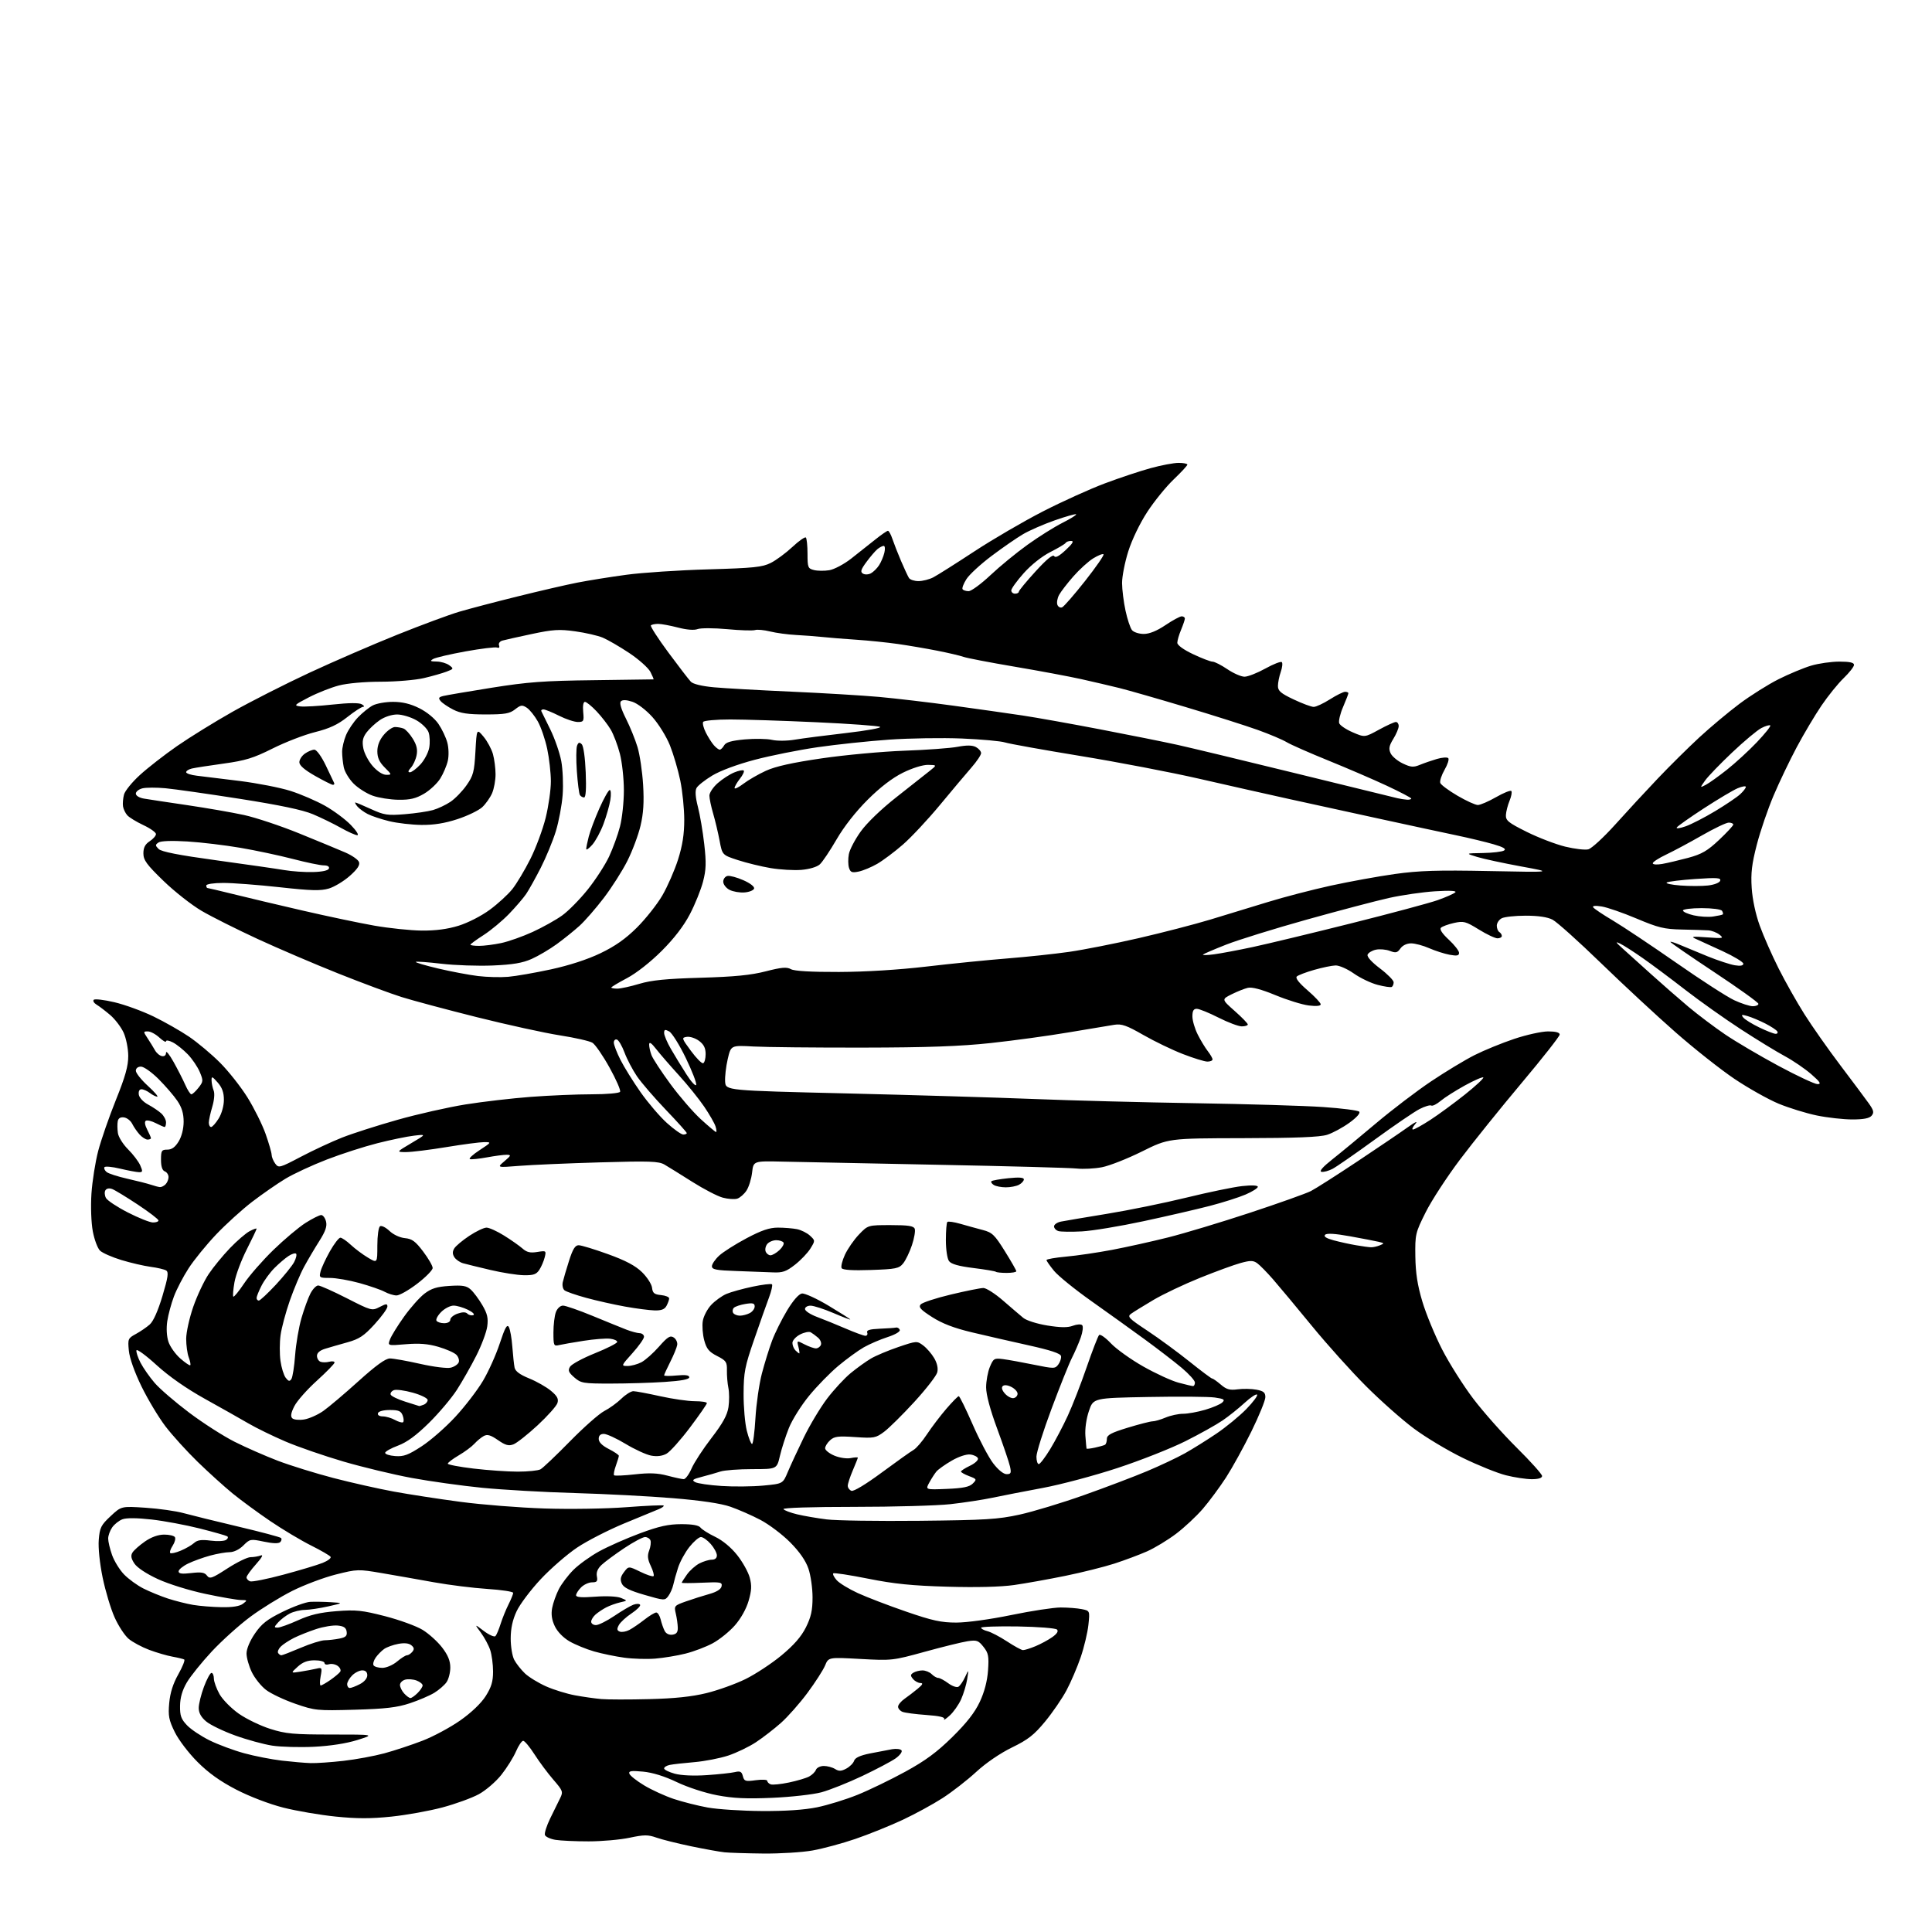 <?xml version="1.0" encoding="UTF-8" standalone="no"?>
<svg 
  version="1.1" 
  xmlns="http://www.w3.org/2000/svg" 
  xmlns:xlink="http://www.w3.org/1999/xlink" 
  xmlns:svg="http://www.w3.org/2000/svg"
  xmlns:rdf="http://www.w3.org/1999/02/22-rdf-syntax-ns#"
  xmlns:cc="http://creativecommons.org/ns#"
  xmlns:dc="http://purl.org/dc/elements/1.1/"
  viewBox="0 0 768 768"
  width="768"
  height="768"
>
<style>svg {background-color: white; }</style>"
<path stroke="none" fill="black" fill-rule="evenodd" d="M303.50,736.81C296.90,736.74 289.93,736.52 288.00,736.32C286.07,736.12 280.11,735.04 274.74,733.93C269.37,732.81 263.19,731.27 261.00,730.50C257.58,729.29 256.08,729.30 250.26,730.53C246.54,731.32 239.22,731.97 234.00,731.97C228.78,731.98 222.84,731.70 220.81,731.37C218.78,731.03 216.90,730.17 216.62,729.45C216.35,728.74 217.29,725.75 218.72,722.83C220.15,719.90 221.92,716.29 222.66,714.81C223.91,712.27 223.76,711.84 219.97,707.46C217.75,704.90 214.38,700.37 212.48,697.40C210.58,694.43 208.55,692.00 207.98,692.00C207.40,692.00 206.11,693.91 205.10,696.25C204.09,698.59 201.49,702.75 199.31,705.50C197.12,708.26 193.10,711.72 190.33,713.23C187.57,714.73 181.08,717.09 175.91,718.47C170.74,719.86 161.61,721.50 155.62,722.13C147.47,722.98 141.91,722.98 133.46,722.12C127.25,721.49 117.88,719.89 112.63,718.56C107.07,717.15 99.26,714.16 93.95,711.42C87.55,708.11 82.92,704.81 78.50,700.39C74.98,696.87 70.97,691.60 69.46,688.50C67.11,683.71 66.81,682.08 67.27,676.96C67.64,672.89 68.79,669.27 70.89,665.55C72.58,662.55 73.63,659.91 73.23,659.68C72.83,659.45 70.74,658.94 68.58,658.55C66.43,658.17 62.26,656.95 59.32,655.85C56.38,654.75 52.70,652.77 51.14,651.46C49.58,650.15 47.07,646.32 45.56,642.94C44.04,639.57 41.91,632.46 40.81,627.15C39.64,621.44 39.00,615.29 39.26,612.09C39.65,607.25 40.15,606.25 43.96,602.70C48.23,598.71 48.23,598.71 57.86,599.35C63.16,599.70 69.97,600.66 73.00,601.50C76.03,602.33 85.82,604.74 94.77,606.86C103.71,608.97 111.33,611.00 111.70,611.37C112.07,611.73 111.93,612.47 111.39,613.01C110.76,613.64 108.49,613.58 104.92,612.83C99.58,611.71 99.34,611.76 96.75,614.34C95.15,615.94 92.98,617.00 91.30,617.01C89.76,617.02 86.25,617.63 83.50,618.38C80.75,619.13 76.81,620.55 74.75,621.55C72.69,622.55 71.00,623.94 71.00,624.64C71.00,625.57 72.32,625.75 76.03,625.31C79.99,624.84 81.33,625.06 82.28,626.33C83.37,627.77 84.25,627.46 90.41,623.47C94.22,621.01 98.34,619.00 99.58,619.00C100.82,619.00 102.66,618.69 103.67,618.32C104.81,617.89 104.09,619.20 101.75,621.82C99.69,624.12 98.00,626.47 98.00,627.03C98.00,627.60 98.63,628.31 99.40,628.60C100.18,628.90 106.14,627.71 112.65,625.96C119.17,624.21 126.18,622.11 128.24,621.28C130.30,620.46 131.73,619.37 131.42,618.87C131.11,618.36 127.62,616.34 123.68,614.37C119.73,612.40 112.45,608.05 107.50,604.70C102.55,601.34 95.80,596.39 92.50,593.70C89.20,591.00 82.95,585.36 78.62,581.15C74.29,576.94 68.51,570.58 65.78,567.00C63.05,563.42 58.77,556.28 56.25,551.13C53.46,545.39 51.50,539.87 51.22,536.90C50.77,532.26 50.89,531.97 54.01,530.28C55.81,529.30 58.29,527.60 59.53,526.50C60.96,525.24 62.82,521.04 64.58,515.17C66.80,507.72 67.10,505.68 66.05,505.03C65.33,504.59 62.55,503.93 59.86,503.58C57.18,503.22 51.95,502.01 48.24,500.88C44.53,499.75 40.72,498.07 39.76,497.15C38.80,496.22 37.51,492.77 36.89,489.48C36.25,486.05 36.02,479.67 36.35,474.50C36.68,469.55 37.89,461.90 39.04,457.50C40.20,453.10 43.36,443.99 46.07,437.25C49.83,427.92 50.99,423.75 50.98,419.75C50.97,416.85 50.14,412.70 49.14,410.49C48.13,408.29 45.74,405.14 43.81,403.49C41.88,401.85 39.45,399.99 38.40,399.37C37.36,398.74 36.84,397.88 37.26,397.44C37.68,397.00 41.38,397.43 45.47,398.40C49.57,399.36 56.54,401.90 60.97,404.04C65.39,406.18 71.79,409.82 75.18,412.12C78.57,414.43 84.10,419.06 87.45,422.42C90.81,425.78 95.72,432.00 98.37,436.24C101.01,440.48 104.25,447.00 105.57,450.72C106.88,454.45 107.97,458.20 107.98,459.06C107.99,459.92 108.63,461.48 109.40,462.54C110.76,464.39 111.12,464.29 119.65,459.81C124.52,457.25 131.88,453.82 136.00,452.20C140.12,450.57 150.03,447.40 158.00,445.15C165.97,442.89 178.12,440.15 185.00,439.04C191.88,437.94 203.57,436.58 211.00,436.02C218.43,435.46 229.31,435.00 235.19,435.00C241.15,435.00 246.15,434.56 246.49,434.01C246.83,433.47 244.94,429.13 242.30,424.38C239.66,419.62 236.60,415.18 235.50,414.51C234.40,413.83 228.55,412.50 222.50,411.56C216.45,410.61 201.62,407.36 189.55,404.34C177.48,401.32 163.98,397.70 159.55,396.31C155.12,394.91 143.82,390.71 134.43,386.96C125.04,383.22 110.63,377.05 102.40,373.25C94.18,369.45 84.18,364.44 80.19,362.11C76.20,359.78 69.35,354.40 64.97,350.15C58.29,343.68 57.00,341.91 57.00,339.23C57.00,336.94 57.70,335.59 59.50,334.41C60.88,333.51 62.00,332.22 62.00,331.56C62.00,330.89 59.75,329.29 57.00,328.00C54.25,326.71 51.37,324.95 50.59,324.08C49.82,323.21 49.05,321.60 48.89,320.50C48.73,319.40 48.91,317.31 49.29,315.86C49.67,314.40 52.51,310.90 55.61,308.08C58.70,305.25 65.34,300.08 70.36,296.59C75.39,293.10 85.35,286.94 92.49,282.91C99.64,278.88 113.36,271.91 122.99,267.43C132.62,262.95 148.38,256.13 158.00,252.27C167.62,248.41 178.65,244.33 182.50,243.19C186.35,242.05 196.70,239.33 205.50,237.15C214.30,234.96 225.10,232.46 229.50,231.60C233.90,230.74 242.68,229.33 249.00,228.48C255.32,227.62 269.95,226.66 281.50,226.33C299.60,225.81 303.04,225.46 306.39,223.77C308.53,222.70 312.40,219.84 314.99,217.42C317.57,215.00 319.98,213.32 320.34,213.68C320.70,214.04 321.00,216.95 321.00,220.15C321.00,225.55 321.18,226.01 323.55,226.60C324.96,226.96 327.70,226.99 329.65,226.67C331.60,226.35 335.51,224.28 338.35,222.06C341.18,219.84 345.47,216.44 347.89,214.51C350.30,212.58 352.58,211.00 352.97,211.00C353.35,211.00 354.15,212.46 354.75,214.25C355.35,216.04 356.89,219.97 358.18,223.00C359.47,226.03 360.89,229.06 361.32,229.75C361.76,230.44 363.46,231.00 365.11,231.00C366.75,231.00 369.40,230.33 370.99,229.51C372.58,228.68 379.92,224.05 387.30,219.20C394.69,214.35 406.98,207.19 414.61,203.28C422.25,199.36 433.29,194.37 439.15,192.17C445.01,189.97 453.23,187.23 457.42,186.09C461.60,184.94 466.59,184.00 468.51,184.00C470.43,184.00 472.00,184.31 472.00,184.69C472.00,185.07 469.55,187.72 466.56,190.57C463.57,193.42 458.84,199.24 456.06,203.50C453.11,208.02 449.97,214.53 448.51,219.17C447.13,223.53 446.02,229.22 446.04,231.80C446.05,234.39 446.67,239.31 447.41,242.75C448.15,246.18 449.31,249.67 450.00,250.50C450.68,251.32 452.78,252.00 454.66,252.00C456.91,252.00 459.86,250.80 463.28,248.50C466.13,246.58 469.04,245.00 469.74,245.00C470.43,245.00 471.00,245.40 471.00,245.88C471.00,246.36 470.32,248.37 469.50,250.35C468.67,252.32 468.00,254.64 468.00,255.51C468.00,256.46 470.48,258.26 474.25,260.04C477.69,261.67 481.18,263.01 482.00,263.02C482.82,263.03 485.48,264.38 487.90,266.02C490.32,267.66 493.39,269.00 494.72,269.00C496.05,269.00 499.78,267.54 502.99,265.76C506.21,263.97 509.16,262.83 509.54,263.21C509.92,263.59 509.73,265.34 509.12,267.10C508.50,268.86 508.00,271.38 508.00,272.69C508.00,274.65 509.15,275.63 514.25,278.04C517.69,279.67 521.27,281.00 522.22,281.00C523.16,281.00 526.06,279.65 528.66,278.00C531.26,276.35 533.98,275.00 534.70,275.00C535.41,275.00 536.00,275.25 536.00,275.56C536.00,275.88 535.05,278.34 533.89,281.04C532.72,283.75 532.04,286.66 532.36,287.51C532.69,288.36 535.10,289.98 537.73,291.11C542.50,293.16 542.50,293.16 548.13,290.08C551.22,288.39 554.26,287.00 554.88,287.00C555.49,287.00 556.00,287.73 556.00,288.63C556.00,289.53 555.04,291.81 553.87,293.71C552.19,296.43 551.96,297.62 552.78,299.42C553.35,300.66 555.52,302.49 557.61,303.48C560.84,305.02 561.85,305.10 564.45,304.03C566.13,303.34 569.17,302.29 571.22,301.69C573.26,301.09 575.28,300.95 575.70,301.37C576.12,301.79 575.47,303.88 574.24,306.00C573.02,308.13 572.25,310.49 572.54,311.25C572.83,312.01 575.91,314.28 579.37,316.31C582.84,318.34 586.48,320.00 587.47,320.00C588.45,320.00 591.70,318.60 594.69,316.89C597.67,315.18 600.41,314.08 600.76,314.43C601.12,314.79 600.81,316.52 600.08,318.29C599.35,320.05 598.69,322.62 598.62,324.00C598.52,326.18 599.59,327.04 606.90,330.68C611.52,332.98 618.38,335.61 622.15,336.54C625.92,337.46 630.07,337.95 631.38,337.62C632.69,337.29 637.51,332.85 642.09,327.76C646.66,322.67 654.25,314.46 658.95,309.52C663.65,304.57 671.10,297.20 675.50,293.13C679.90,289.07 687.09,283.05 691.47,279.77C695.86,276.49 702.84,272.09 706.98,270.01C711.12,267.93 716.96,265.50 719.94,264.61C722.92,263.72 727.98,263.00 731.18,263.00C735.28,263.00 737.00,263.38 737.00,264.30C737.00,265.01 735.15,267.37 732.90,269.55C730.64,271.72 726.66,276.65 724.05,280.50C721.44,284.35 717.03,291.77 714.24,297.00C711.45,302.23 707.30,310.89 705.02,316.27C702.74,321.64 699.74,330.41 698.36,335.77C696.37,343.46 695.94,347.07 696.33,353.00C696.63,357.56 697.88,363.44 699.54,368.00C701.03,372.12 704.41,379.77 707.04,385.00C709.67,390.23 714.28,398.40 717.29,403.16C720.30,407.93 726.75,417.11 731.63,423.56C736.51,430.01 741.57,436.79 742.88,438.63C744.83,441.38 745.03,442.25 744.01,443.49C743.13,444.55 740.84,445.00 736.34,445.00C732.80,445.00 726.45,444.29 722.21,443.42C717.97,442.54 711.13,440.43 707.02,438.73C702.91,437.02 695.03,432.60 689.52,428.90C684.01,425.20 673.44,416.84 666.03,410.33C658.62,403.83 645.28,391.45 636.40,382.84C627.52,374.23 618.87,366.47 617.17,365.59C615.15,364.54 611.49,364.00 606.48,364.00C602.30,364.00 598.00,364.47 596.93,365.04C595.87,365.60 595.00,366.93 595.00,367.98C595.00,369.02 595.45,370.16 596.00,370.50C596.55,370.84 597.00,371.54 597.00,372.06C597.00,372.58 596.22,373.00 595.27,373.00C594.32,373.00 590.97,371.42 587.84,369.48C582.59,366.24 581.80,366.04 577.95,366.90C575.64,367.42 573.33,368.27 572.80,368.80C572.18,369.42 573.30,371.12 575.92,373.54C578.16,375.62 580.00,377.97 580.00,378.77C580.00,379.90 579.18,380.07 576.25,379.53C574.19,379.15 570.53,377.98 568.12,376.92C565.72,375.86 562.48,375.00 560.93,375.00C559.23,375.00 557.55,375.81 556.69,377.03C555.48,378.76 554.86,378.90 552.46,377.99C550.92,377.40 548.42,377.19 546.91,377.52C545.40,377.85 543.93,378.74 543.64,379.49C543.32,380.32 545.24,382.45 548.56,384.96C551.55,387.22 554.00,389.70 554.00,390.47C554.00,391.25 553.66,392.08 553.25,392.32C552.84,392.56 550.32,392.20 547.67,391.51C545.01,390.83 540.74,388.79 538.18,386.99C535.62,385.18 532.35,383.74 530.91,383.78C529.47,383.82 525.64,384.61 522.40,385.54C519.15,386.46 516.05,387.65 515.50,388.17C514.85,388.79 516.33,390.70 519.75,393.65C522.64,396.14 525.00,398.65 525.00,399.23C525.00,399.90 523.27,400.06 520.25,399.69C517.64,399.37 511.68,397.52 507.01,395.59C501.35,393.26 497.67,392.28 496.01,392.68C494.63,393.01 491.72,394.18 489.54,395.27C485.59,397.25 485.59,397.25 490.81,401.88C493.69,404.42 496.03,406.84 496.02,407.25C496.01,407.66 494.93,408.00 493.62,408.00C492.31,408.00 488.15,406.43 484.37,404.52C480.59,402.60 476.71,401.03 475.75,401.02C474.46,401.00 474.00,401.80 474.00,404.04C474.00,405.71 474.96,408.97 476.14,411.29C477.31,413.61 479.11,416.57 480.14,417.88C481.16,419.20 482.00,420.66 482.00,421.13C482.00,421.61 481.09,422.00 479.97,422.00C478.85,422.00 474.46,420.65 470.22,419.00C465.97,417.36 458.90,413.94 454.50,411.42C447.90,407.63 445.89,406.92 443.00,407.36C441.07,407.66 432.89,409.02 424.81,410.39C416.74,411.76 402.79,413.66 393.81,414.63C381.68,415.93 368.66,416.40 343.00,416.44C324.02,416.47 304.46,416.27 299.53,416.00C290.56,415.50 290.56,415.50 289.28,421.00C288.58,424.02 288.12,428.07 288.25,430.00C288.50,433.50 288.50,433.50 336.50,434.65C362.90,435.29 396.43,436.29 411.00,436.87C425.57,437.46 454.38,438.21 475.00,438.54C495.62,438.87 518.55,439.55 525.94,440.06C533.33,440.56 539.79,441.39 540.30,441.90C540.86,442.46 539.35,444.18 536.41,446.31C533.76,448.23 529.78,450.39 527.55,451.10C524.64,452.02 515.21,452.40 493.99,452.44C464.48,452.50 464.48,452.50 453.93,457.74C448.13,460.62 440.97,463.44 438.01,464.00C435.05,464.56 430.57,464.79 428.06,464.51C425.55,464.23 400.77,463.56 373.00,463.02C345.23,462.47 317.32,461.91 311.00,461.76C299.50,461.50 299.50,461.50 298.97,466.09C298.68,468.61 297.68,471.84 296.75,473.26C295.82,474.68 294.16,476.13 293.08,476.48C291.99,476.82 289.39,476.64 287.30,476.08C285.21,475.52 279.75,472.68 275.16,469.78C270.57,466.87 265.62,463.80 264.16,462.95C261.87,461.61 258.32,461.48 238.50,462.06C225.85,462.42 211.45,463.05 206.50,463.44C197.50,464.16 197.50,464.16 200.50,461.62C203.19,459.33 203.29,459.07 201.43,459.04C200.30,459.02 196.78,459.48 193.62,460.06C190.46,460.65 187.39,460.96 186.80,460.77C186.21,460.57 187.93,458.97 190.62,457.22C195.41,454.08 195.44,454.02 192.50,454.01C190.85,454.01 184.10,454.89 177.50,455.98C170.90,457.07 163.70,457.96 161.50,457.97C157.50,457.97 157.50,457.97 163.50,454.42C169.50,450.87 169.50,450.87 164.59,451.44C161.88,451.75 155.34,453.10 150.05,454.44C144.76,455.78 135.69,458.70 129.90,460.94C124.12,463.17 116.73,466.60 113.49,468.55C110.25,470.50 104.31,474.62 100.28,477.70C96.26,480.78 89.79,486.65 85.91,490.73C82.03,494.82 77.10,500.87 74.96,504.19C72.82,507.50 70.19,512.54 69.13,515.39C68.06,518.25 66.87,522.66 66.49,525.21C66.07,528.00 66.26,531.26 66.96,533.38C67.60,535.31 69.72,538.30 71.67,540.01C73.62,541.72 75.40,542.93 75.63,542.70C75.87,542.47 75.59,541.06 75.03,539.57C74.46,538.09 74.01,534.76 74.01,532.18C74.02,529.61 75.29,523.88 76.83,519.45C78.37,515.02 81.13,509.17 82.96,506.45C84.78,503.73 88.58,499.10 91.39,496.17C94.20,493.24 97.74,490.19 99.25,489.40C100.76,488.60 102.00,488.17 102.00,488.44C102.00,488.71 100.23,492.44 98.06,496.72C95.89,501.00 93.71,506.85 93.20,509.72C92.70,512.60 92.49,515.16 92.75,515.42C93.01,515.68 94.94,513.33 97.03,510.20C99.12,507.06 104.36,501.07 108.67,496.88C112.98,492.70 118.73,487.86 121.45,486.13C124.17,484.41 126.97,483.00 127.68,483.00C128.38,483.00 129.25,484.15 129.60,485.55C130.08,487.44 129.39,489.44 126.95,493.30C125.13,496.16 122.42,500.75 120.92,503.50C119.41,506.25 116.85,512.33 115.21,517.00C113.58,521.67 111.92,527.86 111.53,530.75C111.13,533.64 111.12,538.22 111.49,540.92C111.86,543.63 112.80,546.67 113.56,547.67C114.68,549.13 115.14,549.23 115.84,548.17C116.32,547.44 116.99,543.17 117.32,538.67C117.66,534.18 118.79,527.55 119.84,523.94C120.89,520.34 122.49,515.95 123.40,514.19C124.31,512.44 125.69,511.00 126.48,511.00C127.26,511.00 132.38,513.28 137.86,516.07C147.66,521.07 147.86,521.12 150.91,519.55C153.53,518.19 154.00,518.17 154.00,519.39C154.00,520.19 151.70,523.35 148.90,526.42C144.69,531.03 142.81,532.28 138.15,533.58C135.04,534.44 131.04,535.60 129.25,536.15C127.14,536.80 126.00,537.79 126.00,538.97C126.00,539.97 126.63,541.03 127.40,541.32C128.18,541.62 129.75,541.62 130.90,541.31C132.06,541.01 133.00,541.16 132.99,541.63C132.98,542.11 129.82,545.35 125.97,548.84C122.11,552.33 118.09,556.87 117.03,558.94C115.67,561.60 115.42,563.02 116.17,563.77C116.77,564.37 118.84,564.58 120.87,564.27C122.87,563.95 126.30,562.43 128.50,560.89C130.70,559.34 137.00,554.01 142.50,549.04C149.44,542.78 153.26,540.01 154.99,540.01C156.36,540.00 161.78,540.97 167.05,542.16C172.40,543.37 177.75,544.03 179.20,543.67C180.62,543.31 182.03,542.35 182.35,541.54C182.66,540.72 182.23,539.37 181.40,538.54C180.56,537.70 177.34,536.28 174.24,535.38C170.12,534.18 166.63,533.91 161.33,534.35C154.06,534.97 154.06,534.97 155.04,532.41C155.57,531.00 158.08,526.94 160.62,523.39C163.15,519.84 166.80,515.73 168.73,514.25C171.48,512.16 173.64,511.49 178.66,511.17C183.90,510.84 185.46,511.10 187.14,512.63C188.28,513.66 190.34,516.43 191.73,518.80C193.73,522.21 194.13,523.96 193.69,527.25C193.39,529.53 191.42,534.79 189.32,538.93C187.22,543.07 183.75,549.17 181.62,552.48C179.49,555.79 174.49,561.71 170.52,565.63C165.48,570.59 161.77,573.32 158.27,574.63C155.50,575.66 153.18,576.95 153.10,577.50C153.03,578.05 154.81,578.64 157.07,578.81C160.49,579.07 162.25,578.42 167.65,574.90C171.21,572.58 177.24,567.30 181.05,563.16C184.87,559.03 189.79,552.61 191.99,548.90C194.19,545.20 197.20,538.50 198.67,534.02C200.74,527.74 201.57,526.26 202.28,527.54C202.79,528.45 203.41,531.96 203.66,535.35C203.92,538.73 204.31,542.46 204.55,543.63C204.85,545.10 206.63,546.43 210.35,547.94C213.30,549.14 217.19,551.35 218.99,552.85C221.53,554.97 222.11,556.07 221.58,557.75C221.20,558.94 217.65,562.91 213.70,566.58C209.74,570.24 205.42,573.65 204.10,574.15C202.20,574.88 200.92,574.52 197.93,572.45C195.04,570.45 193.74,570.07 192.32,570.83C191.31,571.37 189.63,572.75 188.59,573.90C187.55,575.04 184.75,577.13 182.35,578.53C179.96,579.94 178.00,581.42 178.00,581.83C178.00,582.23 182.61,583.11 188.25,583.78C193.89,584.45 201.79,585.00 205.82,585.00C209.84,585.00 213.90,584.59 214.85,584.08C215.79,583.58 221.05,578.58 226.53,572.99C232.01,567.40 238.17,561.96 240.22,560.90C242.27,559.85 245.32,557.64 247.01,555.99C248.69,554.35 250.84,553.01 251.78,553.02C252.73,553.03 257.53,553.93 262.45,555.02C267.37,556.11 273.56,557.00 276.20,557.00C278.84,557.00 281.00,557.34 281.00,557.76C281.00,558.18 277.96,562.56 274.25,567.49C270.54,572.42 266.35,577.10 264.94,577.88C263.27,578.80 261.16,579.06 258.85,578.63C256.91,578.27 252.35,576.18 248.72,573.99C245.08,571.79 241.18,570.00 240.05,570.00C238.67,570.00 238.00,570.65 238.00,571.98C238.00,573.28 239.37,574.66 242.00,576.00C244.20,577.12 246.00,578.34 246.00,578.70C246.00,579.06 245.46,580.84 244.81,582.65C244.15,584.47 243.84,586.17 244.11,586.45C244.39,586.72 248.10,586.56 252.36,586.08C258.13,585.43 261.43,585.56 265.30,586.59C268.16,587.35 271.08,587.98 271.79,587.99C272.49,587.99 273.90,586.09 274.91,583.75C275.92,581.41 279.49,575.94 282.84,571.60C287.33,565.76 289.09,562.56 289.58,559.35C289.93,556.96 289.92,553.54 289.55,551.75C289.18,549.96 288.92,546.83 288.96,544.78C289.04,541.42 288.66,540.87 285.06,539.03C281.83,537.38 280.86,536.20 279.94,532.79C279.32,530.47 279.06,527.02 279.37,525.13C279.67,523.24 281.18,520.35 282.71,518.72C284.25,517.09 286.96,515.13 288.75,514.36C290.54,513.60 295.22,512.30 299.15,511.47C303.08,510.64 306.56,510.22 306.87,510.54C307.19,510.85 306.65,513.22 305.68,515.81C304.71,518.39 302.05,525.90 299.78,532.50C296.08,543.20 295.63,545.53 295.59,554.00C295.56,559.23 296.14,565.86 296.87,568.75C297.60,571.64 298.54,574.00 298.95,574.00C299.36,574.00 299.97,569.39 300.30,563.75C300.63,558.11 301.78,550.12 302.86,546.00C303.94,541.88 305.76,535.99 306.92,532.91C308.07,529.84 310.76,524.44 312.89,520.91C315.28,516.96 317.53,514.38 318.77,514.19C319.88,514.03 324.66,516.21 329.39,519.05C334.13,521.89 338.00,524.35 338.00,524.51C338.00,524.68 334.96,523.52 331.25,521.93C327.54,520.35 323.49,519.04 322.25,519.03C321.00,519.01 320.00,519.61 320.00,520.36C320.00,521.11 322.14,522.52 324.75,523.49C327.36,524.46 332.50,526.55 336.17,528.13C339.83,529.71 343.37,531.00 344.02,531.00C344.68,531.00 344.99,530.42 344.72,529.71C344.36,528.77 345.70,528.36 349.66,528.19C352.66,528.07 355.59,527.86 356.18,527.73C356.77,527.60 357.44,528.02 357.68,528.65C357.92,529.32 355.87,530.53 352.80,531.52C349.89,532.46 345.64,534.29 343.37,535.58C341.10,536.88 336.55,540.19 333.26,542.94C329.96,545.70 324.72,551.06 321.61,554.87C318.49,558.67 314.89,564.42 313.60,567.64C312.31,570.87 310.70,575.86 310.03,578.75C308.80,584.00 308.80,584.00 299.05,584.00C293.69,584.00 287.99,584.43 286.40,584.95C284.80,585.47 281.49,586.42 279.04,587.05C275.37,587.99 274.89,588.36 276.32,589.16C277.28,589.70 282.01,590.39 286.84,590.70C291.67,591.02 299.12,590.94 303.41,590.54C311.20,589.81 311.20,589.81 313.15,585.16C314.23,582.59 317.08,576.45 319.48,571.50C321.88,566.55 326.06,559.57 328.77,555.99C331.48,552.42 335.72,547.83 338.20,545.80C340.68,543.77 344.28,541.18 346.20,540.05C348.12,538.91 353.01,536.86 357.08,535.47C364.36,533.00 364.51,532.99 366.98,534.83C368.37,535.87 370.33,538.13 371.35,539.87C372.53,541.89 372.98,543.94 372.58,545.52C372.24,546.89 368.14,552.17 363.48,557.26C358.82,562.34 353.41,567.69 351.46,569.15C348.12,571.64 347.42,571.77 339.94,571.26C333.18,570.80 331.67,570.98 329.99,572.51C328.89,573.50 328.00,574.94 328.00,575.71C328.00,576.47 329.66,577.79 331.68,578.64C333.73,579.50 336.61,579.93 338.18,579.61C339.73,579.30 341.00,579.23 341.00,579.44C341.00,579.66 340.10,581.93 339.00,584.50C337.90,587.07 337.00,589.82 337.00,590.61C337.00,591.41 337.66,592.32 338.46,592.62C339.33,592.96 344.25,589.99 350.53,585.34C356.37,581.03 362.04,576.99 363.14,576.37C364.24,575.75 366.65,572.95 368.50,570.13C370.36,567.32 373.81,562.77 376.19,560.01C378.56,557.26 380.78,555.00 381.12,555.00C381.46,555.00 383.93,560.03 386.62,566.18C389.30,572.33 392.98,579.30 394.80,581.68C396.78,584.28 398.90,586.00 400.13,586.00C401.87,586.00 402.06,585.57 401.49,582.95C401.12,581.27 398.83,574.53 396.41,567.97C393.59,560.34 392.00,554.41 392.00,551.49C392.00,548.99 392.67,545.33 393.49,543.36C394.90,540.00 395.21,539.82 398.74,540.27C400.81,540.54 406.30,541.53 410.94,542.48C419.06,544.13 419.43,544.13 420.72,542.37C421.46,541.36 421.93,539.87 421.77,539.06C421.58,538.03 417.64,536.73 408.99,534.81C402.12,533.29 391.94,530.96 386.37,529.63C379.24,527.93 374.55,526.13 370.53,523.56C365.99,520.66 365.06,519.64 365.96,518.55C366.58,517.81 371.98,516.02 377.97,514.60C383.95,513.17 389.78,512.00 390.91,512.00C392.05,512.00 395.57,514.25 398.74,517.01C401.91,519.76 405.52,522.85 406.76,523.87C408.03,524.92 412.22,526.24 416.33,526.91C421.64,527.76 424.42,527.79 426.48,527.01C428.06,526.41 429.71,526.31 430.18,526.78C430.66,527.26 430.41,529.43 429.62,531.67C428.84,533.88 427.25,537.54 426.10,539.80C424.95,542.05 421.31,551.14 418.01,559.99C414.70,568.83 412.00,577.41 412.00,579.04C412.00,580.67 412.42,582.00 412.93,582.00C413.44,582.00 415.48,579.32 417.47,576.05C419.46,572.78 422.60,566.82 424.45,562.80C426.31,558.79 429.69,550.10 431.96,543.50C434.23,536.91 436.46,531.14 436.91,530.69C437.35,530.25 439.47,531.74 441.61,534.01C443.75,536.27 449.55,540.42 454.50,543.22C459.45,546.02 465.75,548.91 468.50,549.64C471.25,550.38 473.84,550.98 474.25,550.99C474.66,550.99 475.00,550.36 475.00,549.58C475.00,548.79 472.64,546.17 469.75,543.74C466.86,541.32 460.23,536.21 455.00,532.39C449.77,528.57 440.22,521.72 433.77,517.16C427.32,512.60 420.68,507.22 419.02,505.21C417.36,503.19 416.00,501.25 416.00,500.89C416.00,500.53 419.49,499.92 423.75,499.53C428.01,499.15 436.23,497.94 442.00,496.85C447.77,495.76 457.82,493.53 464.32,491.90C470.82,490.27 485.48,485.85 496.91,482.08C508.33,478.31 519.21,474.43 521.09,473.47C522.96,472.51 531.25,467.23 539.50,461.74C547.75,456.25 556.75,450.15 559.50,448.18C562.61,445.95 563.78,445.43 562.60,446.80C561.55,448.01 561.14,449.00 561.69,449.00C562.24,449.00 565.35,447.27 568.59,445.17C571.84,443.06 578.03,438.52 582.34,435.09C586.65,431.65 589.93,428.60 589.63,428.30C589.34,428.01 586.04,429.44 582.31,431.49C578.58,433.55 574.24,436.30 572.68,437.62C571.11,438.94 569.43,439.77 568.95,439.47C568.47,439.17 566.37,439.80 564.28,440.87C562.20,441.94 554.20,447.39 546.50,453.00C538.80,458.60 531.23,463.85 529.68,464.65C528.13,465.46 526.17,465.98 525.31,465.81C524.30,465.61 525.82,463.87 529.63,460.86C532.86,458.31 540.67,451.86 547.00,446.52C553.33,441.18 563.18,433.68 568.89,429.85C574.61,426.02 582.38,421.32 586.18,419.41C589.97,417.50 597.06,414.60 601.94,412.97C606.81,411.34 612.87,410.00 615.40,410.00C618.41,410.00 620.00,410.43 620.00,411.25C620.00,411.94 613.19,420.60 604.87,430.50C596.55,440.40 585.51,454.12 580.33,461.00C575.15,467.88 569.02,477.29 566.71,481.93C562.64,490.08 562.50,490.67 562.62,499.43C562.72,506.09 563.46,510.88 565.42,517.43C566.89,522.34 570.42,530.89 573.27,536.43C576.11,541.97 581.68,550.77 585.64,556.00C589.60,561.23 597.38,569.99 602.92,575.48C608.47,580.97 613.00,586.03 613.00,586.73C613.00,587.55 611.54,588.00 608.89,588.00C606.64,588.00 602.02,587.30 598.64,586.45C595.26,585.60 587.55,582.49 581.50,579.54C575.45,576.60 566.67,571.33 562.00,567.84C557.33,564.36 548.77,556.78 543.00,551.00C537.22,545.23 527.54,534.46 521.50,527.08C515.45,519.70 508.51,511.37 506.08,508.58C503.65,505.79 500.80,502.89 499.75,502.14C498.18,501.02 497.04,501.00 493.18,502.06C490.60,502.76 483.32,505.42 477.00,507.97C470.68,510.52 462.35,514.47 458.50,516.75C454.65,519.03 450.68,521.48 449.67,522.20C448.01,523.38 448.59,524.00 456.14,529.00C460.70,532.03 468.22,537.54 472.84,541.25C477.47,544.96 481.53,548.00 481.87,548.00C482.22,548.00 483.75,549.08 485.29,550.40C487.53,552.33 488.84,552.70 491.98,552.28C494.12,551.99 497.48,552.05 499.44,552.42C502.30,552.96 503.00,553.55 503.00,555.40C503.00,556.67 500.51,562.78 497.47,568.98C494.42,575.18 489.88,583.42 487.38,587.30C484.87,591.17 480.72,596.78 478.16,599.76C475.60,602.74 470.80,607.22 467.50,609.71C464.20,612.20 459.02,615.34 456.00,616.68C452.98,618.02 447.12,620.21 443.00,621.55C438.88,622.88 430.10,625.07 423.50,626.42C416.90,627.77 407.74,629.41 403.15,630.07C397.82,630.83 388.20,631.07 376.65,630.74C362.56,630.34 355.51,629.63 345.14,627.56C337.79,626.09 331.53,625.13 331.23,625.44C330.93,625.74 331.54,626.96 332.59,628.14C333.64,629.33 337.43,631.64 341.00,633.28C344.57,634.92 353.21,638.23 360.18,640.63C370.66,644.24 374.13,645.00 380.18,645.00C384.40,644.99 393.65,643.72 402.00,642.00C409.98,640.35 418.81,639.01 421.62,639.00C424.44,639.00 428.21,639.29 430.00,639.65C433.25,640.30 433.25,640.30 432.66,645.90C432.33,648.98 430.96,654.76 429.60,658.75C428.24,662.73 425.70,668.66 423.96,671.92C422.22,675.19 418.39,680.78 415.44,684.35C411.05,689.67 408.66,691.54 402.29,694.64C397.61,696.92 391.93,700.79 388.06,704.36C384.52,707.62 378.51,712.30 374.70,714.76C370.89,717.22 363.67,721.16 358.64,723.50C353.61,725.84 345.24,729.22 340.02,731.00C334.81,732.79 327.16,734.85 323.02,735.59C318.89,736.33 310.10,736.87 303.50,736.81zM302.79,719.91C312.19,719.97 319.73,719.46 324.79,718.43C329.03,717.56 336.29,715.32 340.91,713.45C345.54,711.58 354.07,707.45 359.88,704.27C367.85,699.91 372.41,696.55 378.56,690.50C384.27,684.88 387.52,680.72 389.49,676.50C391.33,672.57 392.46,668.26 392.76,664.00C393.15,658.36 392.92,657.12 390.95,654.65C388.93,652.09 388.27,651.86 384.60,652.42C382.34,652.77 374.69,654.65 367.59,656.61C354.90,660.10 354.47,660.15 342.01,659.46C329.34,658.76 329.34,658.76 327.98,662.06C327.23,663.87 324.08,668.76 321.00,672.92C317.91,677.09 313.15,682.47 310.44,684.88C307.72,687.29 303.25,690.75 300.50,692.56C297.75,694.38 292.80,696.76 289.50,697.86C286.20,698.95 280.12,700.13 276.00,700.48C271.88,700.83 267.49,701.32 266.25,701.58C265.01,701.83 264.00,702.46 264.00,702.98C264.00,703.50 265.91,704.44 268.25,705.08C270.85,705.78 275.79,706.00 281.00,705.64C285.68,705.32 290.67,704.78 292.11,704.44C294.24,703.93 294.83,704.23 295.30,706.05C295.83,708.08 296.31,708.23 300.44,707.66C302.95,707.32 305.00,707.43 305.00,707.91C305.00,708.39 305.60,709.02 306.34,709.30C307.08,709.59 310.35,709.26 313.59,708.58C316.84,707.90 320.46,706.83 321.63,706.20C322.81,705.57 324.03,704.37 324.35,703.53C324.67,702.69 326.08,702.00 327.48,702.00C328.88,702.00 330.89,702.54 331.95,703.20C333.47,704.15 334.41,704.12 336.42,703.04C337.82,702.29 339.22,700.89 339.52,699.93C339.90,698.75 341.91,697.81 345.79,697.03C348.93,696.40 352.91,695.64 354.63,695.34C356.35,695.05 358.05,695.27 358.39,695.83C358.74,696.39 357.68,697.80 356.04,698.97C354.40,700.14 348.43,703.29 342.78,705.98C337.13,708.66 329.80,711.58 326.50,712.47C323.20,713.35 314.43,714.34 307.00,714.66C296.76,715.11 291.46,714.86 285.05,713.64C280.29,712.74 273.31,710.46 269.05,708.42C264.18,706.09 259.42,704.61 255.62,704.25C250.88,703.81 249.82,703.97 250.19,705.08C250.45,705.85 253.10,707.94 256.08,709.73C259.06,711.53 264.35,713.94 267.83,715.11C271.32,716.27 277.39,717.80 281.33,718.52C285.28,719.23 294.93,719.86 302.79,719.91zM123.50,700.86C125.70,700.93 131.55,700.53 136.50,699.97C141.45,699.41 148.80,698.05 152.83,696.96C156.87,695.86 163.68,693.61 167.97,691.95C172.25,690.30 179.00,686.67 182.95,683.90C187.39,680.78 191.26,677.08 193.07,674.23C195.33,670.66 196.00,668.44 196.00,664.45C196.00,661.62 195.49,657.77 194.86,655.90C194.24,654.03 192.56,650.92 191.15,649.00C188.57,645.50 188.57,645.50 192.37,648.37C194.46,649.94 196.53,650.84 196.96,650.37C197.40,649.89 198.32,647.70 199.01,645.50C199.71,643.30 201.11,639.83 202.14,637.79C203.16,635.75 204.00,633.68 204.00,633.19C204.00,632.70 199.39,632.00 193.75,631.63C188.11,631.26 178.55,630.07 172.50,628.98C166.45,627.89 157.16,626.25 151.86,625.35C142.44,623.74 142.02,623.75 133.53,625.88C128.76,627.08 120.93,630.02 116.15,632.42C111.37,634.83 103.86,639.46 99.48,642.72C95.09,645.98 88.22,652.17 84.20,656.47C80.19,660.78 75.72,666.32 74.27,668.80C72.47,671.87 71.62,674.81 71.57,678.08C71.51,682.03 72.00,683.38 74.36,685.85C75.93,687.49 79.98,690.19 83.36,691.85C86.73,693.51 92.90,695.81 97.06,696.94C101.22,698.08 107.97,699.40 112.06,699.88C116.15,700.35 121.30,700.80 123.50,700.86zM124.81,694.37C119.14,694.64 111.69,694.44 108.25,693.92C104.81,693.39 98.14,691.57 93.43,689.86C88.73,688.16 83.55,685.65 81.94,684.29C79.94,682.62 79.00,680.90 79.00,678.95C79.00,677.37 79.93,673.58 81.07,670.54C82.21,667.49 83.56,665.00 84.07,665.00C84.58,665.00 85.01,666.01 85.02,667.25C85.03,668.49 86.05,671.29 87.28,673.48C88.52,675.66 91.98,679.16 94.96,681.24C97.94,683.32 103.56,686.04 107.44,687.26C113.61,689.22 116.67,689.50 131.75,689.50C149.00,689.50 149.00,689.50 142.06,691.68C137.68,693.06 131.33,694.04 124.81,694.37zM377.47,682.00C375.94,683.38 374.96,684.00 375.31,683.39C375.74,682.64 373.46,682.10 368.22,681.73C363.97,681.43 359.71,680.87 358.75,680.48C357.79,680.10 357.00,679.18 357.00,678.44C357.00,677.70 358.16,676.28 359.57,675.30C360.99,674.31 363.35,672.50 364.82,671.28C366.80,669.64 367.07,669.05 365.87,669.03C364.98,669.01 363.66,668.29 362.94,667.42C361.85,666.12 361.87,665.69 363.06,664.94C363.85,664.44 365.48,664.02 366.68,664.02C367.88,664.01 369.53,664.67 370.36,665.50C371.18,666.33 372.36,667.00 372.97,667.00C373.58,667.00 375.37,667.95 376.95,669.12C378.53,670.29 380.34,670.91 381.00,670.50C381.66,670.09 382.85,668.35 383.64,666.63C385.09,663.50 385.09,663.50 384.47,667.50C384.12,669.70 383.04,673.30 382.06,675.50C381.07,677.70 379.01,680.62 377.47,682.00zM141.00,679.64C126.05,680.06 125.21,679.98 117.41,677.28C112.96,675.74 107.72,673.26 105.76,671.77C103.81,670.28 101.26,667.10 100.10,664.71C98.95,662.32 98.00,658.98 98.00,657.29C98.00,655.45 99.33,652.28 101.33,649.36C104.02,645.44 106.16,643.76 112.38,640.71C116.62,638.63 121.54,636.85 123.30,636.76C125.06,636.67 128.75,636.73 131.50,636.90C136.50,637.20 136.50,637.20 130.50,638.56C127.20,639.30 123.02,639.93 121.20,639.96C119.39,639.98 116.68,640.63 115.20,641.40C113.71,642.17 111.64,643.74 110.59,644.90C108.89,646.78 108.87,647.00 110.37,647.00C111.29,647.00 114.94,645.68 118.49,644.08C123.28,641.90 127.20,640.98 133.78,640.46C141.52,639.86 143.92,640.11 153.06,642.46C158.80,643.94 165.53,646.39 168.00,647.90C170.47,649.42 173.96,652.57 175.75,654.91C178.07,657.93 179.00,660.22 179.00,662.86C179.00,664.89 178.33,667.52 177.50,668.70C176.68,669.87 174.51,671.76 172.68,672.89C170.85,674.02 166.46,675.90 162.93,677.07C157.83,678.76 153.28,679.29 141.00,679.64zM258.00,675.43C268.15,675.18 274.99,674.46 280.81,673.04C285.38,671.92 292.36,669.42 296.31,667.48C300.26,665.54 306.70,661.31 310.62,658.07C315.61,653.93 318.52,650.59 320.37,646.89C322.41,642.78 323.00,640.13 323.00,634.98C323.00,631.34 322.27,626.20 321.37,623.57C320.28,620.39 317.85,616.88 314.12,613.12C311.03,610.00 305.70,605.98 302.28,604.18C298.85,602.38 293.46,600.02 290.30,598.93C286.55,597.64 278.63,596.46 267.52,595.55C258.16,594.77 240.60,593.86 228.50,593.51C216.40,593.17 199.83,592.22 191.68,591.42C183.53,590.61 170.93,588.85 163.68,587.51C156.43,586.17 144.20,583.23 136.50,580.98C128.80,578.72 118.45,575.15 113.50,573.03C108.55,570.91 101.92,567.68 98.77,565.84C95.62,564.00 87.85,559.62 81.51,556.10C74.08,551.97 67.25,547.20 62.29,542.69C58.07,538.83 54.44,536.17 54.25,536.76C54.05,537.36 54.77,539.57 55.85,541.68C56.94,543.78 59.47,547.40 61.48,549.73C63.48,552.06 69.63,557.36 75.15,561.51C80.66,565.67 88.81,570.89 93.26,573.13C97.71,575.37 105.44,578.76 110.43,580.67C115.42,582.57 125.35,585.65 132.50,587.52C139.65,589.38 150.45,591.81 156.50,592.92C162.55,594.03 174.47,595.87 183.00,597.00C191.53,598.14 206.60,599.33 216.50,599.65C226.52,599.98 240.90,599.75 248.93,599.14C256.87,598.53 263.57,598.24 263.81,598.48C264.06,598.73 263.19,599.37 261.88,599.91C260.57,600.45 254.37,603.01 248.10,605.60C241.83,608.20 233.43,612.50 229.43,615.17C225.44,617.85 218.91,623.51 214.93,627.77C210.95,632.02 206.64,637.75 205.36,640.50C203.76,643.92 203.02,647.33 203.01,651.30C203.00,654.49 203.63,658.31 204.41,659.80C205.19,661.28 207.10,663.71 208.66,665.20C210.22,666.68 214.02,669.00 217.10,670.37C220.17,671.73 225.35,673.33 228.60,673.92C231.84,674.52 236.53,675.18 239.00,675.40C241.47,675.62 250.03,675.63 258.00,675.43zM163.15,675.00C163.62,675.00 164.90,674.10 166.00,673.00C167.10,671.90 168.00,670.54 168.00,669.98C168.00,669.41 166.92,668.54 165.61,668.04C164.29,667.54 162.27,667.38 161.11,667.68C159.95,667.99 159.00,668.93 159.00,669.79C159.00,670.64 159.74,672.17 160.65,673.17C161.57,674.18 162.69,675.00 163.15,675.00zM139.05,671.00C139.63,671.00 141.43,670.31 143.05,669.47C144.81,668.57 146.00,667.15 146.00,665.97C146.00,664.67 145.32,664.00 144.00,664.00C142.90,664.00 141.10,664.90 140.00,666.00C138.90,667.10 138.00,668.67 138.00,669.50C138.00,670.33 138.47,671.00 139.05,671.00zM127.48,670.00C127.87,670.00 129.61,669.01 131.35,667.80C133.08,666.59 134.83,665.12 135.23,664.55C135.63,663.97 135.21,662.94 134.28,662.25C133.36,661.56 131.79,661.25 130.80,661.56C129.81,661.88 129.00,661.65 129.00,661.07C129.00,660.48 127.23,660.00 125.06,660.00C122.22,660.00 120.33,660.72 118.31,662.57C115.50,665.13 115.50,665.13 119.50,664.50C121.70,664.15 124.54,663.61 125.82,663.31C128.00,662.78 128.10,662.96 127.46,666.37C127.08,668.37 127.10,670.00 127.48,670.00zM151.98,663.00C153.58,663.00 156.16,661.89 157.82,660.50C159.45,659.12 161.23,658.00 161.77,658.00C162.31,658.00 163.27,657.38 163.89,656.63C164.75,655.59 164.66,654.97 163.52,654.02C162.54,653.20 160.74,653.01 158.31,653.47C156.27,653.85 153.75,654.76 152.71,655.49C151.67,656.22 150.16,657.76 149.35,658.91C148.54,660.06 148.16,661.45 148.50,662.00C148.84,662.55 150.41,663.00 151.98,663.00zM260.50,659.32C257.20,659.59 251.66,659.43 248.19,658.96C244.72,658.49 239.32,657.37 236.19,656.48C233.06,655.58 228.65,653.77 226.38,652.46C223.89,651.01 221.58,648.63 220.54,646.44C219.34,643.91 219.02,641.71 219.49,639.20C219.86,637.22 221.05,633.87 222.12,631.76C223.20,629.64 225.81,626.19 227.93,624.07C230.05,621.95 234.64,618.64 238.14,616.71C241.64,614.78 248.94,611.55 254.37,609.53C262.05,606.69 265.71,605.88 270.84,605.88C275.26,605.88 277.78,606.33 278.47,607.25C279.04,608.00 281.67,609.66 284.33,610.93C287.28,612.35 290.67,615.17 293.05,618.19C295.20,620.90 297.44,624.92 298.03,627.12C298.88,630.25 298.78,632.26 297.57,636.40C296.65,639.57 294.48,643.44 292.12,646.12C289.97,648.57 286.03,651.75 283.36,653.20C280.68,654.65 275.80,656.51 272.50,657.33C269.20,658.16 263.80,659.05 260.50,659.32zM111.84,658.00C112.23,658.00 115.69,656.66 119.53,655.03C123.36,653.39 127.68,652.04 129.12,652.03C130.57,652.01 133.18,651.71 134.93,651.36C137.44,650.86 138.04,650.29 137.80,648.61C137.58,647.03 136.67,646.42 134.21,646.18C132.40,646.01 128.57,646.63 125.71,647.57C122.84,648.51 118.86,650.10 116.85,651.10C114.85,652.11 112.48,653.66 111.60,654.55C110.71,655.44 110.24,656.57 110.55,657.08C110.86,657.59 111.44,658.00 111.84,658.00zM406.63,655.95C407.25,655.98 409.50,655.27 411.63,654.39C413.76,653.50 416.77,651.87 418.33,650.76C420.19,649.44 420.82,648.42 420.17,647.77C419.62,647.22 412.61,646.67 404.59,646.54C396.57,646.41 390.00,646.64 390.00,647.04C390.00,647.45 391.14,648.07 392.53,648.42C393.92,648.77 397.40,650.59 400.28,652.47C403.15,654.36 406.01,655.92 406.63,655.95zM267.32,649.81C268.92,649.58 269.48,648.83 269.43,647.00C269.40,645.62 269.04,643.10 268.63,641.38C267.92,638.37 268.05,638.22 272.70,636.58C275.34,635.65 279.52,634.32 282.00,633.63C284.90,632.82 286.62,631.73 286.84,630.57C287.16,628.94 286.45,628.81 279.09,629.15C274.64,629.35 271.00,629.36 271.00,629.16C271.00,628.97 271.94,627.49 273.08,625.89C274.22,624.28 276.45,622.30 278.03,621.48C279.61,620.67 281.82,620.00 282.95,620.00C284.25,620.00 284.99,619.36 284.97,618.25C284.95,617.29 283.85,615.26 282.52,613.75C281.19,612.24 279.44,611.00 278.63,611.00C277.83,611.00 275.76,612.78 274.04,614.95C272.32,617.12 270.30,620.83 269.54,623.20C268.78,625.56 267.92,628.62 267.63,630.00C267.33,631.38 266.46,633.36 265.69,634.42C264.31,636.30 264.13,636.29 256.23,634.00C250.31,632.29 247.91,631.11 247.19,629.52C246.45,627.89 246.65,626.79 248.04,624.95C249.86,622.53 249.86,622.53 254.55,624.81C257.13,626.07 259.49,626.84 259.80,626.53C260.11,626.23 259.61,624.41 258.70,622.50C257.43,619.83 257.28,618.39 258.06,616.34C258.62,614.86 258.85,613.06 258.57,612.33C258.29,611.60 257.32,611.00 256.42,611.00C255.51,611.00 251.78,612.99 248.13,615.42C244.49,617.86 240.45,620.84 239.16,622.05C237.57,623.54 236.96,625.02 237.27,626.63C237.64,628.58 237.31,629.00 235.36,629.00C234.06,629.00 232.10,629.90 231.00,631.00C229.90,632.10 229.00,633.51 229.00,634.14C229.00,634.95 231.23,635.12 236.61,634.71C241.14,634.37 245.30,634.57 246.86,635.21C249.50,636.29 249.50,636.29 246.50,636.97C244.85,637.35 242.38,638.24 241.00,638.95C239.62,639.67 237.71,640.94 236.75,641.78C235.79,642.62 235.00,643.92 235.00,644.65C235.00,645.39 235.85,646.00 236.90,646.00C237.94,646.00 241.21,644.37 244.15,642.39C247.09,640.40 250.50,638.39 251.71,637.93C252.93,637.46 254.16,637.45 254.45,637.92C254.73,638.38 253.19,639.93 251.03,641.36C248.86,642.80 246.60,644.88 246.00,646.00C245.15,647.58 245.24,648.15 246.38,648.59C247.18,648.90 248.89,648.60 250.17,647.93C251.45,647.26 254.14,645.43 256.14,643.86C258.15,642.28 260.28,641.00 260.87,641.00C261.47,641.00 262.26,642.24 262.62,643.75C262.98,645.26 263.69,647.31 264.21,648.31C264.77,649.41 265.99,650.00 267.32,649.81zM88.06,638.88C92.43,638.96 95.26,638.51 96.56,637.53C98.42,636.13 98.38,636.06 95.75,636.03C94.24,636.01 87.89,634.92 81.64,633.59C75.24,632.24 66.97,629.66 62.73,627.70C58.15,625.58 54.49,623.15 53.41,621.51C52.10,619.51 51.91,618.37 52.67,617.15C53.23,616.24 55.45,614.28 57.60,612.78C60.08,611.05 62.84,610.05 65.19,610.03C67.22,610.01 69.17,610.47 69.53,611.04C69.88,611.62 69.48,613.14 68.64,614.43C67.79,615.72 67.36,617.03 67.68,617.35C68.00,617.66 69.87,617.25 71.84,616.42C73.81,615.60 76.20,614.22 77.15,613.36C78.46,612.18 80.07,611.95 83.69,612.42C86.34,612.76 89.11,612.64 89.86,612.14C90.60,611.65 90.81,611.00 90.32,610.70C89.82,610.39 84.91,609.00 79.40,607.60C73.90,606.21 65.28,604.60 60.26,604.03C54.49,603.38 50.23,603.34 48.67,603.94C47.31,604.45 45.48,605.90 44.60,607.16C43.72,608.42 43.00,610.41 43.00,611.60C43.00,612.78 43.69,615.72 44.54,618.12C45.39,620.53 47.53,624.00 49.29,625.84C51.06,627.67 54.52,630.20 57.00,631.45C59.48,632.70 63.87,634.50 66.76,635.45C69.66,636.39 74.16,637.53 76.76,637.97C79.37,638.41 84.45,638.82 88.06,638.88zM365.50,604.54C391.72,604.27 396.73,603.96 405.27,602.09C410.65,600.91 422.12,597.44 430.77,594.37C439.42,591.31 450.77,587.00 456.00,584.80C461.23,582.60 467.98,579.41 471.00,577.72C474.02,576.03 479.65,572.52 483.50,569.92C487.35,567.32 492.72,562.91 495.44,560.12C498.16,557.33 500.08,554.74 499.71,554.38C499.34,554.01 497.12,555.48 494.77,557.64C492.42,559.80 488.48,562.96 486.00,564.65C483.52,566.35 476.86,570.07 471.19,572.91C465.52,575.75 453.37,580.55 444.19,583.57C435.01,586.59 421.65,590.15 414.50,591.48C407.35,592.81 398.35,594.57 394.50,595.38C390.65,596.19 383.13,597.33 377.79,597.93C372.45,598.52 355.21,599.00 339.48,599.00C322.80,599.00 311.11,599.37 311.44,599.90C311.74,600.39 314.19,601.33 316.88,601.97C319.56,602.61 324.85,603.52 328.63,603.99C332.41,604.46 349.00,604.71 365.50,604.54zM376.38,591.86C382.86,591.59 385.35,591.07 386.68,589.75C388.36,588.07 388.29,587.93 385.22,586.78C383.45,586.11 382.00,585.29 382.00,584.97C382.00,584.64 383.61,583.60 385.58,582.66C387.54,581.73 388.97,580.41 388.75,579.73C388.53,579.05 387.16,578.36 385.71,578.19C384.16,578.00 381.09,579.02 378.29,580.65C375.65,582.18 372.93,584.12 372.23,584.96C371.53,585.81 370.26,587.79 369.40,589.36C367.84,592.21 367.84,592.21 376.38,591.86zM435.25,575.46C437.04,575.08 438.84,574.57 439.25,574.32C439.66,574.08 440.00,573.02 440.00,571.97C440.00,570.45 441.68,569.55 448.30,567.53C452.87,566.14 457.31,565.00 458.18,565.00C459.05,565.00 461.37,564.33 463.35,563.50C465.32,562.67 468.44,562.00 470.29,562.00C472.13,562.00 476.08,561.29 479.07,560.41C482.06,559.54 485.12,558.23 485.88,557.50C487.05,556.38 486.57,556.06 482.88,555.53C480.47,555.19 468.63,555.09 456.56,555.32C434.61,555.73 434.61,555.73 432.86,560.90C431.81,563.97 431.25,567.99 431.46,570.78C431.66,573.38 431.86,575.65 431.91,575.83C431.96,576.01 433.46,575.85 435.25,575.46zM160.19,565.38C160.59,565.14 160.54,563.94 160.09,562.72C159.42,560.90 158.50,560.50 154.97,560.50C152.42,560.50 150.50,561.01 150.25,561.75C150.00,562.51 150.75,563.01 152.17,563.04C153.45,563.05 155.62,563.69 156.99,564.45C158.36,565.20 159.80,565.62 160.19,565.38zM166.67,558.94C166.76,558.97 167.55,558.73 168.42,558.39C169.29,558.06 170.00,557.22 170.00,556.52C170.00,555.83 167.36,554.52 164.13,553.62C160.89,552.71 157.50,552.25 156.58,552.61C155.67,552.96 155.08,553.75 155.29,554.36C155.49,554.98 158.10,556.24 161.08,557.18C164.06,558.11 166.58,558.91 166.67,558.94zM402.94,555.77C403.80,555.61 404.50,554.82 404.50,554.02C404.50,553.21 403.38,552.00 402.01,551.32C400.46,550.55 399.17,550.43 398.58,551.02C398.00,551.60 398.35,552.73 399.51,554.01C400.54,555.15 402.08,555.94 402.94,555.77zM242.81,549.99C231.84,550.00 230.94,549.85 228.31,547.56C226.01,545.56 225.70,544.79 226.59,543.31C227.18,542.31 231.61,539.91 236.42,537.97C241.24,536.03 245.25,534.00 245.34,533.47C245.43,532.94 244.15,532.35 242.50,532.16C240.85,531.97 236.12,532.34 232.00,532.99C227.88,533.63 223.49,534.40 222.25,534.69C220.12,535.19 220.00,534.91 220.00,529.67C220.00,526.62 220.44,522.98 220.98,521.57C221.54,520.09 222.73,519.00 223.80,519.00C224.81,519.00 230.11,520.84 235.57,523.09C241.03,525.34 247.07,527.80 249.00,528.55C250.93,529.30 253.29,529.93 254.25,529.96C255.21,529.98 256.00,530.63 256.00,531.39C256.00,532.16 253.93,535.08 251.41,537.89C246.88,542.92 246.86,543.00 249.46,543.00C250.91,543.00 253.38,542.34 254.94,541.53C256.49,540.73 259.65,537.93 261.94,535.33C265.40,531.40 266.41,530.77 267.81,531.67C268.74,532.27 269.37,533.61 269.20,534.63C269.04,535.66 267.80,538.68 266.45,541.34C265.10,544.01 264.00,546.43 264.00,546.72C264.00,547.01 266.25,547.04 269.00,546.77C272.49,546.44 274.00,546.66 274.00,547.50C274.00,548.31 270.82,548.91 264.25,549.34C258.89,549.70 249.24,549.99 242.81,549.99zM317.72,538.00C317.89,538.00 317.75,536.83 317.39,535.41C316.74,532.81 316.74,532.81 319.82,534.41C321.51,535.28 323.55,536.00 324.34,536.00C325.14,536.00 326.03,535.37 326.33,534.59C326.62,533.82 326.11,532.54 325.18,531.75C324.26,530.95 322.95,529.99 322.28,529.61C321.61,529.23 319.70,529.62 318.03,530.48C316.36,531.35 315.00,532.85 315.00,533.83C315.00,534.80 315.54,536.14 316.20,536.80C316.86,537.46 317.54,538.00 317.72,538.00zM176.56,526.00C177.99,526.00 179.00,525.42 179.00,524.60C179.00,523.83 180.30,522.74 181.89,522.19C183.84,521.51 185.11,521.51 185.80,522.20C186.36,522.76 187.41,523.03 188.12,522.79C188.86,522.55 187.97,521.63 186.06,520.68C184.21,519.76 181.62,519.00 180.30,519.00C178.99,519.00 176.78,520.13 175.40,521.51C174.02,522.89 173.17,524.46 173.51,525.01C173.84,525.55 175.22,526.00 176.56,526.00zM294.12,523.00C295.23,523.00 297.00,522.53 298.07,521.96C299.13,521.40 300.00,520.21 300.00,519.33C300.00,518.06 299.27,517.86 296.34,518.33C294.32,518.66 292.25,519.35 291.72,519.88C291.20,520.40 291.08,521.31 291.45,521.91C291.82,522.51 293.02,523.00 294.12,523.00zM260.21,520.91C258.17,520.86 252.90,520.18 248.50,519.39C244.10,518.60 237.14,517.04 233.04,515.92C228.93,514.80 225.04,513.45 224.39,512.91C223.74,512.37 223.43,510.93 223.70,509.71C223.97,508.50 225.08,504.69 226.18,501.25C227.68,496.52 228.62,495.00 230.03,495.00C231.06,495.00 236.31,496.60 241.70,498.55C248.70,501.08 252.56,503.12 255.20,505.70C257.23,507.68 259.03,510.47 259.20,511.90C259.44,514.03 260.09,514.56 262.75,514.81C264.54,514.99 266.00,515.58 266.00,516.13C266.00,516.68 265.53,518.00 264.96,519.07C264.21,520.48 262.92,520.98 260.21,520.91zM102.89,517.00C103.37,517.00 106.41,514.17 109.64,510.71C112.86,507.24 116.14,503.19 116.92,501.71C117.70,500.22 118.05,498.72 117.70,498.37C117.35,498.02 115.99,498.43 114.69,499.29C113.38,500.14 110.87,502.28 109.12,504.04C107.36,505.79 105.04,508.96 103.96,511.08C102.88,513.19 102.00,515.39 102.00,515.96C102.00,516.53 102.40,517.00 102.89,517.00zM157.60,514.96C156.45,514.94 154.33,514.28 152.89,513.50C151.46,512.72 146.97,511.17 142.91,510.04C138.86,508.92 133.57,508.00 131.16,508.00C126.95,508.00 126.81,507.90 127.43,505.41C127.79,503.99 129.46,500.39 131.14,497.41C132.82,494.44 134.69,492.00 135.30,492.00C135.91,492.00 137.78,493.28 139.45,494.84C141.13,496.41 144.19,498.69 146.25,499.92C150.00,502.16 150.00,502.16 150.00,495.14C150.00,491.19 150.47,487.83 151.08,487.45C151.68,487.08 153.36,487.92 154.83,489.32C156.37,490.79 158.96,491.99 160.97,492.18C163.79,492.44 165.14,493.43 168.21,497.50C170.29,500.25 171.99,503.19 171.99,504.04C172.00,504.89 169.23,507.70 165.85,510.29C162.47,512.88 158.76,514.98 157.60,514.96zM208.23,506.92C205.63,506.88 199.68,505.94 195.00,504.84C190.32,503.74 185.42,502.54 184.10,502.17C182.79,501.80 181.21,500.71 180.61,499.75C179.82,498.49 179.82,497.51 180.59,496.25C181.18,495.29 183.87,493.04 186.57,491.25C189.27,489.46 192.34,488.00 193.40,488.00C194.46,488.00 197.61,489.43 200.41,491.18C203.21,492.92 206.49,495.24 207.71,496.31C209.40,497.81 210.78,498.13 213.56,497.68C217.10,497.11 217.18,497.16 216.53,499.80C216.16,501.28 215.21,503.51 214.41,504.75C213.22,506.58 212.08,506.99 208.23,506.92zM307.17,505.79C304.60,505.68 298.11,505.43 292.75,505.25C284.72,504.99 283.00,504.65 283.00,503.36C283.00,502.51 284.28,500.61 285.86,499.15C287.43,497.69 292.32,494.59 296.72,492.25C302.73,489.06 305.87,488.00 309.24,488.00C311.72,488.00 315.13,488.28 316.81,488.61C318.49,488.95 320.81,490.11 321.98,491.19C324.09,493.16 324.09,493.17 322.14,496.33C321.06,498.07 318.30,500.96 316.01,502.75C312.51,505.48 311.10,505.97 307.17,505.79zM400.17,506.00C398.06,506.00 396.14,505.80 395.89,505.56C395.65,505.32 391.64,504.64 386.98,504.06C381.08,503.33 378.12,502.49 377.25,501.31C376.55,500.36 376.00,496.72 376.00,492.98C376.00,489.32 376.26,486.07 376.59,485.75C376.91,485.42 379.27,485.77 381.84,486.51C384.40,487.25 388.39,488.35 390.69,488.95C394.42,489.92 395.40,490.87 399.44,497.36C401.95,501.38 404.00,504.97 404.00,505.33C404.00,505.70 402.27,506.00 400.17,506.00zM346.23,504.84C338.97,505.09 335.02,504.84 334.57,504.12C334.20,503.52 334.79,501.11 335.88,498.76C336.97,496.42 339.47,492.81 341.44,490.75C345.03,487.00 345.03,487.00 354.04,487.00C361.04,487.00 363.19,487.33 363.62,488.46C363.93,489.27 363.44,492.18 362.52,494.94C361.60,497.70 360.03,500.97 359.03,502.21C357.38,504.25 356.17,504.50 346.23,504.84zM306.28,499.00C307.02,499.00 308.62,498.07 309.83,496.94C311.05,495.81 311.78,494.46 311.46,493.94C311.14,493.42 309.84,493.00 308.56,493.00C307.29,493.00 305.69,493.67 305.01,494.49C304.33,495.31 304.04,496.66 304.36,497.49C304.68,498.32 305.54,499.00 306.28,499.00zM545.00,495.81C545.83,495.84 547.40,495.49 548.50,495.04C550.38,494.28 550.35,494.19 548.00,493.63C546.62,493.30 541.51,492.32 536.63,491.44C530.66,490.36 527.43,490.17 526.76,490.84C526.08,491.52 527.18,492.24 530.12,493.04C532.53,493.69 536.52,494.57 539.00,494.99C541.48,495.42 544.17,495.79 545.00,495.81zM430.04,489.50C425.89,489.72 421.71,489.66 420.75,489.38C419.79,489.09 419.00,488.25 419.00,487.51C419.00,486.77 420.24,485.91 421.75,485.60C423.26,485.30 431.53,483.90 440.11,482.50C448.70,481.10 462.88,478.21 471.61,476.07C480.35,473.93 490.31,471.87 493.75,471.49C497.62,471.07 500.00,471.18 500.00,471.78C500.00,472.31 497.81,473.69 495.14,474.84C492.47,475.99 486.06,478.03 480.89,479.37C475.73,480.71 463.87,483.45 454.54,485.45C445.21,487.46 434.18,489.28 430.04,489.50zM60.75,485.95C61.99,485.98 63.00,485.62 63.00,485.15C63.00,484.68 59.29,481.84 54.75,478.83C50.21,475.83 45.64,473.04 44.58,472.65C43.43,472.22 42.36,472.42 41.90,473.16C41.48,473.84 41.58,475.21 42.11,476.20C42.64,477.20 46.55,479.79 50.79,481.96C55.03,484.13 59.51,485.92 60.75,485.95zM63.55,471.89C64.13,471.95 65.14,471.46 65.80,470.80C66.46,470.14 67.00,468.84 67.00,467.91C67.00,466.98 66.33,465.95 65.50,465.64C64.51,465.26 64.00,463.69 64.00,461.03C64.00,457.39 64.24,457.00 66.51,457.00C68.28,457.00 69.62,456.03 71.01,453.75C72.23,451.75 72.99,448.72 73.00,445.89C73.00,442.61 72.27,440.21 70.49,437.59C69.11,435.55 65.76,431.67 63.04,428.95C60.32,426.23 57.17,424.00 56.05,424.00C54.82,424.00 54.00,424.65 54.00,425.64C54.00,426.54 56.14,429.23 58.75,431.62C61.36,434.00 63.05,435.95 62.50,435.95C61.95,435.94 60.63,435.28 59.56,434.47C58.49,433.66 57.00,433.00 56.24,433.00C55.40,433.00 54.99,433.83 55.18,435.14C55.36,436.34 56.95,438.05 58.83,439.05C60.66,440.03 63.02,441.62 64.08,442.57C65.14,443.53 66.00,445.14 66.00,446.15C66.00,447.17 65.75,448.00 65.45,448.00C65.15,448.00 63.56,447.31 61.92,446.46C60.28,445.61 58.51,445.19 57.97,445.52C57.39,445.88 57.59,447.25 58.50,449.01C59.33,450.60 60.00,452.15 60.00,452.45C60.00,452.75 59.39,453.00 58.65,453.00C57.92,453.00 56.49,452.10 55.49,450.99C54.49,449.89 53.18,447.98 52.56,446.74C51.95,445.51 50.49,444.36 49.31,444.19C47.89,443.99 47.05,444.49 46.81,445.69C46.61,446.69 46.63,448.80 46.86,450.38C47.08,451.97 48.90,454.88 50.91,456.88C52.91,458.87 55.09,461.74 55.75,463.25C56.81,465.66 56.74,466.00 55.23,465.96C54.28,465.94 50.91,465.31 47.75,464.56C44.59,463.80 41.78,463.54 41.51,463.98C41.24,464.42 41.63,465.28 42.37,465.89C43.11,466.51 46.82,467.71 50.61,468.56C54.40,469.41 58.62,470.49 60.00,470.95C61.38,471.41 62.97,471.84 63.55,471.89zM399.82,471.98C397.99,471.98 395.84,471.55 395.03,471.04C394.22,470.53 393.81,469.86 394.11,469.56C394.41,469.25 397.44,468.71 400.83,468.36C405.06,467.92 407.00,468.06 407.00,468.82C407.00,469.43 406.13,470.40 405.07,470.96C404.00,471.53 401.64,471.99 399.82,471.98zM271.61,451.00C272.37,451.00 273.00,450.74 273.00,450.42C273.00,450.10 269.26,445.94 264.69,441.17C260.13,436.40 254.96,430.41 253.21,427.85C251.47,425.29 249.24,421.05 248.27,418.43C247.29,415.81 245.94,413.48 245.25,413.25C244.56,413.02 244.00,413.56 244.00,414.45C244.00,415.34 245.18,418.41 246.63,421.28C248.07,424.15 251.68,429.95 254.64,434.17C257.60,438.38 262.31,443.89 265.12,446.42C267.92,448.94 270.84,451.00 271.61,451.00zM284.65,450.00C284.92,450.00 284.82,448.99 284.43,447.75C284.04,446.51 282.01,442.98 279.92,439.90C277.83,436.82 273.28,431.18 269.81,427.37C266.34,423.56 262.28,418.88 260.80,416.97C258.92,414.57 258.08,414.02 258.05,415.18C258.02,416.11 258.44,418.03 258.98,419.44C259.51,420.85 262.90,426.02 266.50,430.92C270.09,435.82 275.54,442.12 278.60,444.92C281.66,447.71 284.38,450.00 284.65,450.00zM83.92,448.00C84.42,448.00 85.77,446.48 86.92,444.63C88.14,442.66 89.00,439.57 89.00,437.19C89.00,434.28 88.29,432.31 86.53,430.31C84.34,427.82 84.07,427.73 84.10,429.50C84.12,430.60 84.50,432.40 84.93,433.50C85.40,434.67 85.16,437.37 84.37,440.00C83.63,442.48 83.02,445.29 83.01,446.25C83.00,447.21 83.41,448.00 83.92,448.00zM76.08,435.00C76.51,435.00 77.77,433.83 78.90,432.40C80.82,429.96 80.85,429.58 79.42,426.15C78.58,424.14 76.46,421.00 74.70,419.16C72.94,417.33 70.26,415.18 68.75,414.39C67.24,413.60 66.00,413.39 66.00,413.93C66.00,414.46 64.81,413.80 63.35,412.45C61.90,411.10 59.84,410.00 58.79,410.00C56.91,410.00 56.91,410.07 58.68,412.75C59.68,414.27 61.00,416.41 61.61,417.50C62.22,418.60 63.45,419.65 64.36,419.82C65.36,420.02 66.00,419.49 66.00,418.46C66.00,417.53 67.35,419.19 69.00,422.14C70.65,425.09 72.74,429.19 73.65,431.25C74.56,433.31 75.65,435.00 76.08,435.00zM276.74,431.25C276.98,430.56 275.11,425.74 272.60,420.54C270.08,415.34 267.12,410.60 266.01,410.01C264.36,409.12 264.00,409.24 264.00,410.63C264.00,411.56 265.20,414.39 266.66,416.91C268.12,419.44 270.89,423.98 272.82,427.00C274.74,430.02 276.51,431.94 276.74,431.25zM722.50,430.96C724.08,430.94 723.56,430.12 720.00,427.01C717.52,424.85 712.81,421.63 709.53,419.86C706.25,418.10 698.37,413.28 692.03,409.16C685.69,405.04 675.77,398.01 670.00,393.54C664.23,389.06 656.58,383.35 653.00,380.85C649.42,378.35 645.38,375.75 644.00,375.09C642.01,374.12 642.22,374.52 645.00,377.03C646.92,378.77 652.07,383.41 656.44,387.34C660.81,391.28 667.45,397.08 671.21,400.24C674.97,403.39 681.53,408.33 685.77,411.21C690.02,414.09 699.58,419.72 707.00,423.71C714.42,427.70 721.40,430.96 722.50,430.96zM279.50,422.65C280.05,422.48 280.50,420.84 280.50,419.02C280.50,416.62 279.78,415.18 277.89,413.77C276.46,412.70 274.28,411.98 273.04,412.16C270.87,412.49 270.93,412.68 274.65,417.73C276.77,420.61 278.95,422.82 279.50,422.65zM705.81,410.96C706.53,410.98 706.84,410.54 706.49,409.99C706.15,409.43 704.00,408.02 701.71,406.85C699.43,405.69 696.27,404.36 694.69,403.91C692.28,403.22 692.02,403.31 693.01,404.52C693.66,405.30 696.51,407.06 699.35,408.43C702.18,409.80 705.09,410.94 705.81,410.96zM696.75,399.99C697.99,400.00 699.00,399.57 699.00,399.04C699.00,398.51 691.12,392.86 681.50,386.49C671.88,380.11 664.00,374.69 664.00,374.43C664.00,374.18 665.69,374.70 667.75,375.58C669.81,376.46 674.82,378.53 678.87,380.18C682.93,381.82 687.77,383.41 689.62,383.71C691.86,384.08 693.00,383.86 693.00,383.08C693.00,382.44 689.29,380.19 684.75,378.09C680.21,375.98 675.38,373.77 674.00,373.17C672.00,372.30 672.90,372.18 678.50,372.61C684.97,373.09 685.35,373.02 683.56,371.57C682.49,370.71 680.47,369.92 679.06,369.83C677.65,369.74 672.90,369.59 668.50,369.50C661.56,369.36 659.19,368.78 650.61,365.16C645.17,362.86 638.91,360.69 636.70,360.34C634.24,359.94 632.92,360.06 633.29,360.65C633.61,361.18 637.17,363.57 641.19,365.95C645.21,368.34 656.53,375.90 666.36,382.74C676.18,389.59 686.53,396.27 689.36,397.59C692.18,398.90 695.51,399.98 696.75,399.99zM245.39,393.00C246.71,393.00 250.65,392.14 254.14,391.09C258.97,389.64 264.84,389.06 278.50,388.67C291.97,388.28 298.49,387.64 304.40,386.12C310.68,384.51 312.74,384.33 314.40,385.26C315.78,386.02 322.36,386.40 333.50,386.37C344.12,386.33 357.26,385.52 368.50,384.20C378.40,383.04 392.80,381.60 400.50,380.99C408.20,380.38 419.23,379.21 425.00,378.38C430.77,377.55 443.19,375.10 452.58,372.94C461.97,370.78 474.80,367.46 481.08,365.56C487.36,363.67 497.68,360.52 504.00,358.57C510.32,356.62 521.58,353.69 529.00,352.06C536.42,350.44 547.90,348.35 554.50,347.43C564.17,346.08 571.45,345.85 592.00,346.26C617.50,346.77 617.50,346.77 604.66,344.42C597.59,343.12 589.72,341.42 587.16,340.64C582.50,339.21 582.50,339.21 589.50,339.09C593.35,339.02 597.12,338.58 597.88,338.09C598.86,337.48 597.63,336.74 593.69,335.60C590.63,334.71 583.93,333.10 578.81,332.03C573.69,330.95 560.27,328.07 549.00,325.61C537.73,323.16 521.30,319.56 512.50,317.63C503.70,315.69 487.54,312.05 476.59,309.54C465.64,307.03 444.49,302.97 429.59,300.53C414.69,298.09 401.15,295.66 399.50,295.13C397.85,294.60 390.15,293.90 382.39,293.57C374.62,293.25 361.57,293.45 353.39,294.02C345.20,294.60 332.43,295.95 325.00,297.03C317.57,298.11 306.32,300.36 300.00,302.03C293.16,303.83 286.34,306.36 283.16,308.28C280.22,310.05 277.40,312.28 276.88,313.24C276.26,314.39 276.44,316.92 277.43,320.74C278.25,323.91 279.39,330.58 279.95,335.58C280.79,342.97 280.70,345.74 279.46,350.49C278.63,353.69 276.28,359.51 274.24,363.41C271.80,368.08 267.98,373.06 263.02,378.01C258.56,382.46 252.96,386.86 249.25,388.82C245.81,390.63 243.00,392.32 243.00,392.56C243.00,392.80 244.08,393.00 245.39,393.00zM202.00,388.30C205.03,388.04 212.68,386.71 219.00,385.34C226.25,383.77 233.52,381.41 238.68,378.93C244.52,376.13 248.66,373.22 253.18,368.73C256.65,365.27 261.20,359.53 263.28,355.97C265.35,352.41 268.16,345.99 269.53,341.70C271.30,336.10 272.00,331.64 272.00,325.91C272.00,321.51 271.29,314.48 270.42,310.27C269.55,306.07 267.70,299.78 266.31,296.29C264.91,292.80 261.79,287.76 259.35,285.05C256.83,282.24 253.41,279.63 251.38,278.96C249.04,278.19 247.48,278.12 246.83,278.77C246.19,279.41 246.87,281.77 248.81,285.63C250.44,288.86 252.52,293.98 253.43,297.00C254.34,300.02 255.33,306.77 255.65,312.00C256.06,318.90 255.78,323.34 254.62,328.24C253.75,331.95 251.39,338.24 249.39,342.22C247.39,346.19 243.16,352.83 240.00,356.97C236.84,361.11 232.51,366.08 230.37,368.02C228.24,369.95 224.18,373.22 221.35,375.28C218.52,377.34 214.02,380.00 211.35,381.19C207.70,382.81 203.87,383.46 195.86,383.80C190.01,384.04 180.83,383.73 175.47,383.10C170.11,382.47 165.53,382.14 165.29,382.37C165.06,382.61 169.06,383.79 174.18,385.00C179.31,386.21 186.43,387.55 190.00,387.99C193.57,388.42 198.97,388.56 202.00,388.30zM482.58,379.36C485.29,379.00 492.23,377.69 498.00,376.46C503.77,375.22 521.33,371.00 537.00,367.07C552.67,363.15 568.20,358.98 571.50,357.82C574.80,356.65 577.95,355.25 578.50,354.72C579.15,354.09 576.33,353.94 570.50,354.30C565.55,354.61 557.26,355.81 552.07,356.97C546.88,358.13 532.17,362.01 519.38,365.58C506.59,369.16 492.22,373.62 487.45,375.49C482.67,377.37 478.52,379.15 478.21,379.45C477.91,379.76 479.87,379.72 482.58,379.36zM190.45,376.00C192.35,376.00 196.29,375.50 199.20,374.89C202.12,374.28 207.76,372.28 211.74,370.46C215.72,368.63 221.00,365.69 223.47,363.91C225.94,362.14 230.52,357.49 233.64,353.59C236.76,349.69 240.57,343.80 242.12,340.50C243.66,337.20 245.62,331.82 246.46,328.54C247.31,325.26 248.00,318.80 248.00,314.18C248.00,309.57 247.29,303.02 246.42,299.64C245.55,296.26 243.90,291.93 242.76,290.00C241.62,288.07 239.09,284.81 237.14,282.75C235.19,280.69 233.11,279.00 232.52,279.00C231.87,279.00 231.60,280.58 231.83,283.00C232.18,286.71 232.03,287.00 229.69,287.00C228.30,287.00 224.92,285.88 222.19,284.50C219.45,283.12 216.67,282.00 216.02,282.00C215.37,282.00 215.00,282.34 215.21,282.75C215.42,283.16 217.03,286.44 218.79,290.04C220.55,293.63 222.49,299.26 223.11,302.54C223.72,305.82 223.97,311.88 223.66,316.00C223.35,320.12 222.12,326.65 220.93,330.50C219.74,334.35 217.04,340.88 214.94,345.00C212.83,349.12 210.22,353.80 209.14,355.39C208.06,356.98 205.00,360.54 202.34,363.30C199.68,366.05 195.14,369.83 192.25,371.69C189.36,373.54 187.00,375.27 187.00,375.53C187.00,375.79 188.55,376.00 190.45,376.00zM167.64,369.92C173.18,369.97 177.88,369.35 182.30,367.99C186.01,366.84 191.34,364.12 194.70,361.64C197.94,359.26 201.98,355.55 203.69,353.40C205.39,351.24 208.60,345.89 210.81,341.49C213.02,337.10 215.77,329.70 216.92,325.06C218.06,320.42 218.99,313.89 218.98,310.56C218.97,307.23 218.32,301.43 217.52,297.68C216.73,293.93 215.05,289.03 213.79,286.78C212.53,284.54 210.56,282.08 209.41,281.33C207.57,280.13 207.00,280.22 204.75,281.98C202.60,283.67 200.70,284.00 193.05,284.00C186.01,284.00 183.06,283.56 180.14,282.07C178.07,281.01 175.82,279.49 175.16,278.69C174.17,277.49 174.36,277.13 176.22,276.66C177.48,276.35 186.15,274.87 195.50,273.38C209.81,271.10 216.21,270.62 236.00,270.39C248.93,270.24 259.62,270.09 259.78,270.06C259.93,270.03 259.37,268.69 258.55,267.09C257.72,265.49 253.93,262.11 250.13,259.58C246.32,257.05 241.59,254.31 239.62,253.48C237.64,252.66 232.71,251.52 228.65,250.96C222.34,250.08 219.85,250.23 211.39,252.03C205.95,253.18 200.68,254.36 199.68,254.65C198.66,254.95 198.08,255.78 198.38,256.54C198.69,257.36 198.39,257.70 197.62,257.41C196.91,257.14 191.29,257.82 185.12,258.93C178.95,260.05 173.14,261.40 172.20,261.95C170.81,262.76 171.05,262.94 173.56,262.97C175.24,262.99 177.49,263.64 178.56,264.43C180.42,265.80 180.38,265.90 177.50,266.99C175.85,267.62 171.80,268.78 168.50,269.55C165.20,270.33 157.53,270.98 151.46,270.99C144.96,270.99 138.07,271.61 134.70,272.49C131.56,273.31 126.18,275.44 122.74,277.22C116.94,280.23 116.70,280.48 119.38,280.81C120.96,281.00 126.73,280.67 132.21,280.07C138.71,279.37 142.74,279.33 143.83,279.97C144.75,280.50 144.98,280.95 144.34,280.97C143.70,280.99 140.87,282.82 138.06,285.05C134.24,288.07 130.97,289.59 125.22,291.03C120.97,292.09 113.39,295.02 108.37,297.54C100.71,301.37 97.57,302.34 88.87,303.54C83.17,304.32 77.49,305.21 76.25,305.50C75.01,305.80 74.00,306.45 74.00,306.96C74.00,307.46 75.91,308.09 78.25,308.36C80.59,308.62 88.26,309.57 95.31,310.45C102.36,311.34 111.43,313.11 115.48,314.40C119.52,315.68 125.68,318.34 129.17,320.29C132.65,322.25 137.28,325.68 139.45,327.93C141.63,330.17 142.79,332.00 142.03,332.00C141.28,332.00 138.33,330.68 135.48,329.07C132.63,327.47 127.63,325.03 124.38,323.66C120.33,321.95 111.21,320.04 95.41,317.56C82.73,315.58 69.40,313.68 65.78,313.34C62.17,313.01 58.04,313.02 56.61,313.38C55.17,313.74 54.00,314.68 54.00,315.47C54.00,316.31 55.35,317.14 57.25,317.46C59.04,317.77 66.80,318.94 74.50,320.07C82.20,321.21 92.33,322.96 97.00,323.98C101.67,325.00 111.58,328.30 119.00,331.32C126.42,334.34 134.65,337.74 137.27,338.88C139.90,340.02 142.34,341.72 142.70,342.65C143.16,343.87 142.11,345.46 139.05,348.18C136.68,350.28 132.94,352.54 130.73,353.20C127.48,354.17 123.76,354.08 111.11,352.68C102.52,351.74 92.46,350.97 88.75,350.98C84.93,350.99 82.00,351.43 82.00,352.00C82.00,352.55 82.21,353.00 82.46,353.00C82.71,353.00 87.33,354.09 92.71,355.42C98.09,356.76 110.46,359.69 120.20,361.94C129.93,364.19 142.76,366.89 148.70,367.94C154.64,368.98 163.17,369.87 167.64,369.92zM681.00,364.33C682.92,364.05 684.66,363.67 684.85,363.48C685.04,363.29 684.90,362.65 684.54,362.07C684.17,361.47 680.63,361.00 676.44,361.00C672.35,361.00 669.00,361.42 669.00,361.94C669.00,362.46 670.91,363.32 673.25,363.86C675.59,364.40 679.08,364.62 681.00,364.33zM295.92,354.76C294.04,354.90 291.38,354.44 290.00,353.73C288.62,353.02 287.50,351.56 287.50,350.48C287.50,349.41 288.27,348.38 289.21,348.20C290.15,348.02 293.00,348.79 295.55,349.92C298.26,351.12 300.01,352.49 299.76,353.23C299.53,353.93 297.81,354.62 295.92,354.76zM678.92,352.00C681.46,351.71 683.54,350.90 683.80,350.10C684.19,348.93 682.58,348.81 673.94,349.41C668.26,349.80 663.14,350.43 662.56,350.81C661.98,351.19 664.42,351.73 668.00,352.00C671.58,352.27 676.49,352.27 678.92,352.00zM124.42,346.65C128.15,346.56 130.49,346.04 130.75,345.25C131.01,344.48 130.23,344.00 128.69,344.00C127.33,344.00 121.79,342.85 116.38,341.44C110.97,340.04 101.58,338.04 95.52,337.01C89.46,335.97 80.00,334.84 74.50,334.50C68.29,334.12 63.93,334.27 63.00,334.91C61.67,335.81 61.68,336.11 63.06,337.49C64.15,338.58 71.07,339.94 86.06,341.99C97.85,343.61 109.97,345.35 113.00,345.87C116.03,346.39 121.16,346.74 124.42,346.65zM341.34,346.46C338.67,347.02 338.07,346.78 337.49,344.97C337.12,343.79 337.09,341.35 337.43,339.55C337.76,337.74 339.88,333.70 342.14,330.55C344.59,327.13 350.30,321.63 356.37,316.86C361.94,312.48 367.85,307.82 369.50,306.50C372.50,304.11 372.50,304.11 368.91,304.05C366.80,304.02 362.68,305.31 358.91,307.17C354.70,309.26 349.89,312.94 344.90,317.92C340.18,322.63 335.49,328.60 332.55,333.68C329.94,338.18 326.95,342.64 325.89,343.60C324.76,344.63 321.75,345.52 318.57,345.79C315.60,346.03 310.09,345.71 306.33,345.08C302.57,344.44 296.71,343.01 293.31,341.90C287.12,339.88 287.12,339.88 286.05,334.19C285.46,331.06 284.31,326.21 283.49,323.41C282.67,320.61 282.00,317.40 282.00,316.27C282.00,315.13 283.49,312.90 285.30,311.31C287.12,309.71 290.06,307.80 291.84,307.07C293.61,306.33 295.33,305.99 295.65,306.31C295.97,306.63 295.28,308.10 294.11,309.58C292.95,311.06 292.00,312.71 292.00,313.25C292.00,313.79 293.58,313.03 295.51,311.56C297.45,310.08 301.48,307.76 304.47,306.39C308.26,304.65 314.98,303.16 326.70,301.45C335.94,300.10 350.70,298.74 359.50,298.42C368.30,298.11 377.84,297.41 380.70,296.86C384.33,296.18 386.52,296.21 387.95,296.97C389.08,297.58 390.00,298.67 390.00,299.39C390.00,300.12 388.27,302.69 386.16,305.11C384.05,307.52 378.41,314.23 373.63,320.00C368.85,325.77 362.22,332.86 358.91,335.74C355.59,338.63 350.99,342.07 348.69,343.40C346.39,344.72 343.08,346.10 341.34,346.46zM660.75,343.43C662.81,343.07 667.46,341.97 671.09,341.00C676.48,339.54 678.71,338.25 683.34,333.89C686.45,330.96 689.00,328.21 689.00,327.78C689.00,327.35 688.19,327.00 687.21,327.00C686.22,327.00 681.41,329.30 676.51,332.11C671.61,334.92 665.22,338.34 662.30,339.72C659.39,341.10 657.00,342.65 657.00,343.16C657.00,343.69 658.64,343.80 660.75,343.43zM235.44,335.80C234.13,337.28 233.05,338.05 233.04,337.50C233.02,336.95 233.48,334.70 234.05,332.50C234.62,330.30 236.53,325.25 238.29,321.28C240.06,317.32 241.90,314.05 242.38,314.03C242.86,314.02 242.97,315.80 242.62,317.99C242.27,320.18 241.04,324.48 239.90,327.54C238.76,330.60 236.75,334.31 235.44,335.80zM670.08,328.47C672.37,327.66 677.67,324.93 681.87,322.40C686.07,319.87 690.51,316.87 691.75,315.72C692.99,314.58 694.00,313.27 694.00,312.81C694.00,312.35 692.54,312.59 690.75,313.34C688.96,314.09 682.92,317.69 677.33,321.32C671.73,324.96 666.88,328.39 666.54,328.94C666.20,329.49 667.79,329.28 670.08,328.47zM167.54,327.92C163.67,327.87 157.91,327.21 154.74,326.44C151.57,325.67 147.72,324.39 146.17,323.59C144.62,322.79 142.77,321.43 142.05,320.57C141.34,319.70 140.98,319.00 141.26,319.00C141.53,319.00 144.35,320.19 147.52,321.64C152.70,324.01 154.05,324.21 160.89,323.66C165.08,323.32 170.13,322.58 172.12,322.01C174.11,321.44 177.24,319.96 179.08,318.72C180.92,317.48 183.79,314.53 185.45,312.16C188.14,308.34 188.54,306.84 188.99,298.73C189.50,289.60 189.50,289.60 192.21,292.83C193.70,294.61 195.39,297.74 195.96,299.78C196.52,301.83 196.99,305.43 196.99,307.78C197.00,310.14 196.38,313.51 195.63,315.28C194.87,317.05 193.10,319.56 191.69,320.87C190.28,322.17 185.85,324.31 181.85,325.62C176.78,327.28 172.43,327.97 167.54,327.92zM158.41,317.92C155.16,317.88 150.55,317.15 148.18,316.31C145.80,315.47 142.38,313.31 140.57,311.51C138.77,309.70 137.00,306.77 136.65,304.99C136.29,303.21 136.00,300.44 136.00,298.84C136.00,297.24 136.70,294.26 137.55,292.22C138.40,290.17 140.54,287.00 142.30,285.16C144.06,283.33 146.72,281.19 148.20,280.41C149.69,279.64 153.31,279.00 156.25,279.00C159.98,279.00 163.15,279.77 166.69,281.53C169.71,283.04 172.80,285.58 174.30,287.78C175.70,289.83 177.28,293.17 177.82,295.20C178.38,297.27 178.46,300.44 178.02,302.39C177.59,304.31 176.25,307.49 175.03,309.45C173.82,311.41 170.91,314.14 168.58,315.51C165.27,317.44 163.00,317.98 158.41,317.92zM559.25,317.88C560.21,317.95 561.00,317.75 561.00,317.44C561.00,317.14 556.61,314.84 551.25,312.33C545.89,309.83 535.42,305.32 528.00,302.31C520.58,299.30 513.15,296.03 511.50,295.04C509.85,294.04 504.68,291.85 500.00,290.17C495.32,288.49 482.50,284.41 471.50,281.12C460.50,277.82 448.57,274.40 445.00,273.51C441.43,272.63 434.60,271.03 429.84,269.97C425.08,268.91 413.16,266.68 403.34,265.02C393.53,263.36 384.38,261.60 383.00,261.11C381.62,260.62 376.90,259.51 372.50,258.65C368.10,257.78 361.08,256.59 356.90,255.99C352.72,255.39 345.30,254.63 340.40,254.30C335.51,253.98 329.48,253.49 327.00,253.22C324.52,252.95 319.80,252.59 316.50,252.42C313.20,252.25 308.54,251.62 306.13,251.02C303.73,250.43 301.03,250.17 300.13,250.46C299.23,250.75 294.22,250.59 289.01,250.10C283.79,249.62 278.53,249.61 277.31,250.07C275.92,250.60 273.00,250.37 269.50,249.46C266.42,248.66 262.87,248.00 261.62,248.00C260.36,248.00 259.07,248.27 258.74,248.59C258.41,248.92 261.53,253.76 265.66,259.34C269.80,264.93 273.83,270.18 274.63,271.00C275.51,271.92 279.04,272.77 283.79,273.21C288.03,273.60 301.85,274.38 314.50,274.94C327.15,275.50 342.90,276.45 349.50,277.04C356.10,277.64 369.38,279.20 379.00,280.52C388.62,281.84 401.00,283.59 406.50,284.42C412.00,285.25 425.95,287.74 437.50,289.96C449.05,292.17 462.77,294.93 468.00,296.08C473.23,297.24 494.60,302.38 515.50,307.51C536.40,312.63 554.40,317.04 555.50,317.30C556.60,317.56 558.29,317.82 559.25,317.88zM232.18,317.00C231.59,317.00 230.85,316.56 230.51,316.02C230.18,315.48 229.64,311.25 229.31,306.61C228.98,301.98 229.02,297.39 229.39,296.42C229.91,295.07 230.34,294.94 231.25,295.85C231.94,296.54 232.60,301.19 232.83,307.02C233.10,313.62 232.87,317.00 232.18,317.00zM678.10,311.97C679.42,311.28 683.20,308.58 686.50,305.96C689.80,303.35 695.14,298.45 698.37,295.06C701.59,291.67 704.00,288.67 703.71,288.38C703.42,288.09 701.83,288.55 700.18,289.41C698.53,290.26 693.30,294.63 688.56,299.12C683.82,303.60 678.99,308.61 677.82,310.25C675.70,313.23 675.70,313.23 678.10,311.97zM132.33,311.98C131.88,311.98 128.69,310.38 125.25,308.43C121.05,306.04 119.00,304.27 119.00,303.00C119.00,301.96 120.00,300.41 121.22,299.56C122.44,298.70 124.13,298.00 124.97,298.01C125.85,298.02 127.77,300.66 129.50,304.26C131.15,307.69 132.65,310.84 132.83,311.25C133.02,311.66 132.79,311.99 132.33,311.98zM153.53,308.00C155.81,308.00 155.81,307.96 152.92,305.08C150.81,302.96 150.00,301.19 150.00,298.65C150.00,296.35 150.88,294.10 152.59,292.08C154.01,290.38 156.00,289.00 157.01,289.00C158.01,289.00 159.54,289.27 160.40,289.60C161.26,289.93 162.92,291.75 164.09,293.65C165.64,296.15 166.06,297.97 165.60,300.24C165.26,301.96 164.24,304.19 163.33,305.18C162.20,306.43 162.08,307.00 162.94,307.00C163.63,307.00 165.49,305.62 167.07,303.93C168.65,302.24 170.24,299.25 170.61,297.28C170.98,295.31 170.87,292.54 170.37,291.12C169.88,289.70 167.68,287.53 165.48,286.29C163.29,285.05 159.88,284.03 157.90,284.02C155.79,284.01 152.93,284.93 150.99,286.25C149.17,287.49 146.80,289.70 145.71,291.16C144.20,293.20 143.90,294.66 144.42,297.43C144.79,299.42 146.47,302.61 148.15,304.52C149.99,306.62 152.13,308.00 153.53,308.00zM286.11,298.00C286.54,298.00 287.33,297.23 287.85,296.30C288.55,295.05 290.75,294.42 296.03,293.93C300.01,293.57 304.89,293.65 306.88,294.11C308.92,294.58 312.90,294.55 316.00,294.02C319.02,293.51 328.18,292.33 336.35,291.39C344.51,290.45 350.59,289.35 349.85,288.94C349.11,288.53 337.70,287.70 324.49,287.10C311.29,286.49 295.90,286.00 290.30,286.00C284.70,286.00 279.85,286.44 279.52,286.97C279.19,287.50 279.67,289.42 280.58,291.22C281.49,293.02 282.93,295.29 283.78,296.25C284.62,297.21 285.67,298.00 286.11,298.00zM422.21,241.42C422.92,241.12 427.04,236.39 431.37,230.90C435.70,225.40 438.99,220.65 438.67,220.34C438.36,220.03 436.51,220.76 434.57,221.96C432.62,223.16 429.05,226.41 426.63,229.18C424.21,231.94 421.67,235.25 420.98,236.53C420.30,237.82 420.00,239.56 420.33,240.42C420.66,241.27 421.50,241.72 422.21,241.42zM403.50,236.00C404.32,236.00 405.00,235.64 405.00,235.21C405.00,234.78 407.99,231.14 411.65,227.14C416.02,222.35 418.55,220.26 419.03,221.05C419.54,221.87 420.97,221.13 423.63,218.65C426.37,216.10 427.01,215.05 425.81,215.03C424.88,215.01 423.89,215.36 423.62,215.81C423.35,216.25 420.60,217.89 417.51,219.45C414.18,221.14 409.90,224.54 406.95,227.84C404.23,230.90 402.00,233.98 402.00,234.70C402.00,235.41 402.68,236.00 403.50,236.00zM385.04,235.00C386.10,235.00 390.01,232.13 393.73,228.63C397.45,225.12 404.10,219.67 408.50,216.52C412.90,213.36 419.13,209.45 422.35,207.83C425.57,206.20 428.01,204.68 427.78,204.44C427.54,204.21 423.74,205.28 419.32,206.83C414.90,208.37 409.21,210.86 406.67,212.35C404.13,213.84 398.48,217.74 394.12,221.03C389.76,224.31 385.28,228.44 384.17,230.21C383.05,231.97 382.36,233.77 382.63,234.21C382.90,234.64 383.98,235.00 385.04,235.00zM346.20,227.90C347.19,227.36 348.64,225.93 349.43,224.71C350.22,223.50 351.17,221.26 351.54,219.75C351.91,218.24 351.80,217.00 351.30,217.00C350.80,217.00 349.69,217.56 348.84,218.25C347.99,218.94 346.03,221.22 344.47,223.33C342.20,226.40 341.92,227.33 343.02,228.01C343.79,228.49 345.18,228.44 346.20,227.90z" />

</svg>